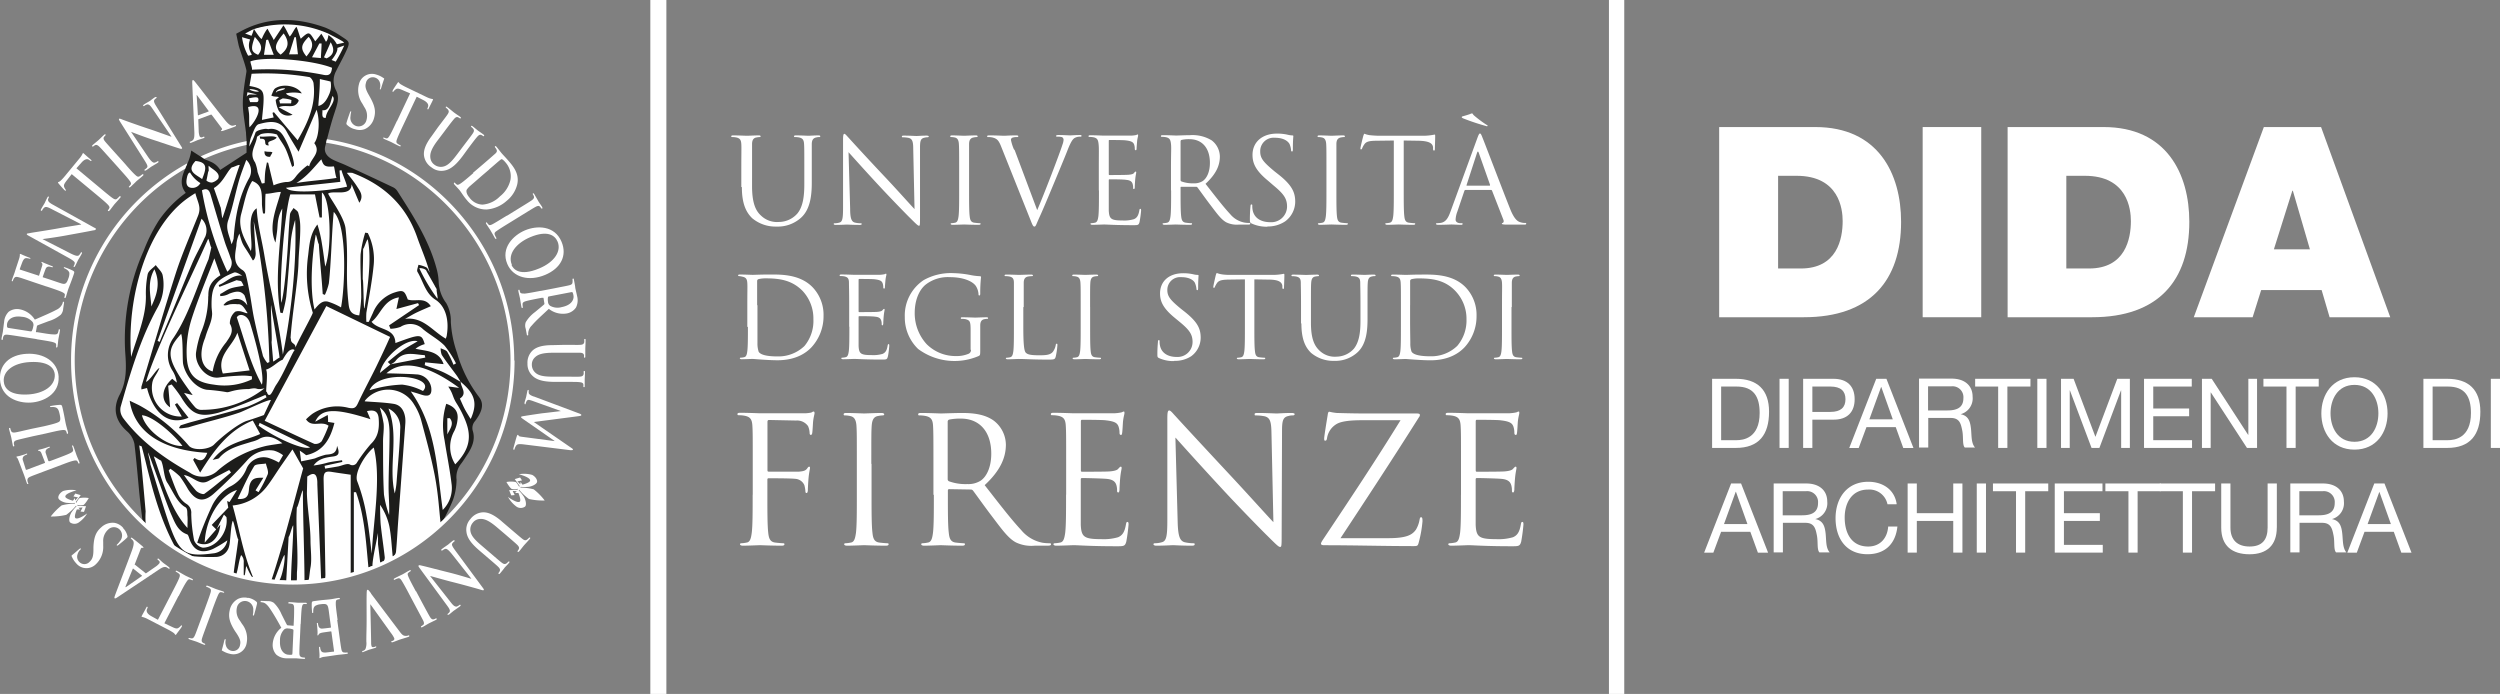 <svg id="Livello_1" data-name="Livello 1" xmlns="http://www.w3.org/2000/svg" xmlns:xlink="http://www.w3.org/1999/xlink" viewBox="0 0 542.11 150.47"><rect x="0" y="0" width="542.11" height="150.47" fill="#808080" stroke="none"/><defs><style>.cls-1{fill:none;}.cls-2{fill:#fff;}.cls-3{fill:#1d1d1b;}.cls-4{clip-path:url(#clip-path);}</style><clipPath id="clip-path"><rect class="cls-1" width="542.11" height="150.47"/></clipPath></defs><title>banner_DIDA_bianco</title><polygon class="cls-2" points="352.21 150.47 348.89 150.47 348.89 0 352.21 0 352.21 150.47 352.21 150.47"/><path class="cls-2" d="M385.5,58.22h5c7.86,0,9.07-6.41,9.07-10.28,0-2.6-.75-9.82-10-9.82h-4v20.1ZM372.79,27.55h20.85c13.69,0,18.6,10.17,18.6,20.56,0,12.71-6.7,20.68-21.08,20.68H372.79V27.55Z"/><polygon class="cls-2" points="416.92 27.55 429.62 27.55 429.62 68.79 416.92 68.79 416.92 27.55 416.92 27.55"/><path class="cls-2" d="M448,58.22h5c7.86,0,9.07-6.41,9.07-10.28,0-2.6-.75-9.82-10-9.82h-4v20.1Zm-12.7-30.67h20.85c13.69,0,18.59,10.17,18.59,20.56,0,12.71-6.69,20.68-21.08,20.68H435.34V27.55Z"/><path class="cls-2" d="M500.89,54.06l-3.7-12.7h-.11l-4,12.7Zm-10-26.51h12.42l15,41.24H505.16l-1.73-5.89H490.32l-1.85,5.89H475.71L490.9,27.55Z"/><path class="cls-2" d="M373.26,95.45h3.31c1.37,0,5-.38,5-5.9,0-3.57-1.32-5.73-5-5.73h-3.35V95.45Zm-2-13.31h5.14c4.62,0,7.21,2.33,7.21,7.14,0,5-2.21,7.85-7.21,7.85h-5.14v-15Z"/><polygon class="cls-2" points="385.88 82.14 387.87 82.14 387.87 97.13 385.88 97.13 385.88 82.14 385.88 82.14"/><path class="cls-2" d="M393,89.32h3.91c2.27,0,3.27-1,3.27-2.75s-1-2.75-3.27-2.75H393v5.5Zm-2-7.18h6.57c3,0,4.6,1.63,4.6,4.43s-1.6,4.45-4.6,4.43H393v6.13h-2v-15Z"/><path class="cls-2" d="M405.36,90.93h5.08l-2.49-7h-.05l-2.54,7Zm1.49-8.79h2.21l5.86,15h-2.21l-1.63-4.52h-6.35l-1.68,4.52H401l5.85-15Z"/><path class="cls-2" d="M422.29,89c1.85,0,3.46-.48,3.46-2.66a2.36,2.36,0,0,0-2.66-2.56h-5V89Zm-6.15-6.9h7.05c2.84,0,4.56,1.51,4.56,3.92a3.56,3.56,0,0,1-2.61,3.8v0c1.75.33,2.08,1.63,2.25,3.08s0,3.13.88,4.14h-2.22c-.57-.61-.25-2.23-.55-3.7s-.57-2.71-2.5-2.71h-4.87v6.41h-2v-15Z"/><polygon class="cls-2" points="433.29 83.82 428.3 83.82 428.3 82.14 440.29 82.14 440.29 83.82 435.29 83.82 435.29 97.13 433.29 97.13 433.29 83.82 433.29 83.82"/><polygon class="cls-2" points="441.78 82.14 443.77 82.14 443.77 97.13 441.78 97.13 441.78 82.14 441.78 82.14"/><polygon class="cls-2" points="446.92 82.14 449.65 82.14 454.38 94.73 459.12 82.14 461.85 82.14 461.85 97.13 459.96 97.13 459.96 84.66 459.92 84.66 455.24 97.13 453.54 97.13 448.85 84.66 448.81 84.66 448.81 97.13 446.92 97.13 446.92 82.14 446.92 82.14"/><polygon class="cls-2" points="464.92 82.14 475.27 82.14 475.27 83.82 466.92 83.82 466.92 88.58 474.7 88.58 474.7 90.26 466.92 90.26 466.92 95.45 475.33 95.45 475.33 97.13 464.92 97.13 464.92 82.14 464.92 82.14"/><polygon class="cls-2" points="477.48 82.14 479.6 82.14 487.49 94.29 487.54 94.29 487.54 82.14 489.43 82.14 489.43 97.13 487.24 97.13 479.41 85.1 479.37 85.1 479.37 97.13 477.48 97.13 477.48 82.14 477.48 82.14"/><polygon class="cls-2" points="495.81 83.82 490.81 83.82 490.81 82.14 502.8 82.14 502.8 83.82 497.8 83.82 497.8 97.13 495.81 97.13 495.81 83.82 495.81 83.82"/><path class="cls-2" d="M510.55,95.8c3.65,0,5.19-3.14,5.19-6.17s-1.54-6.17-5.19-6.17-5.19,3.15-5.19,6.17,1.54,6.17,5.19,6.17Zm0-14c4.77,0,7.18,3.76,7.18,7.85s-2.41,7.85-7.18,7.85-7.18-3.75-7.18-7.85,2.41-7.85,7.18-7.85Z"/><path class="cls-2" d="M527.5,95.45h3.31c1.37,0,5-.38,5-5.9,0-3.57-1.32-5.73-5-5.73H527.5V95.45Zm-2-13.31h5.15c4.62,0,7.2,2.33,7.2,7.14,0,5-2.2,7.85-7.2,7.85H525.5v-15Z"/><polygon class="cls-2" points="540.12 82.14 542.11 82.14 542.11 97.13 540.12 97.13 540.12 82.14 540.12 82.14"/><path class="cls-2" d="M373.84,113.64h5.08l-2.49-7h-.05l-2.54,7Zm1.49-8.8h2.21l5.86,15h-2.21l-1.64-4.52h-6.34l-1.68,4.52h-2l5.85-15Z"/><path class="cls-2" d="M390.77,111.74c1.85,0,3.46-.48,3.46-2.66a2.36,2.36,0,0,0-2.66-2.56h-5v5.22Zm-6.15-6.9h7.05c2.83,0,4.56,1.51,4.56,3.92a3.56,3.56,0,0,1-2.61,3.8v0c1.75.33,2.08,1.63,2.25,3.08s0,3.13.88,4.14h-2.22c-.57-.61-.26-2.23-.55-3.7s-.57-2.71-2.5-2.71h-4.87v6.41h-2v-15Z"/><path class="cls-2" d="M409.29,109.35a4,4,0,0,0-4.2-3.19c-3.57,0-5.08,2.94-5.08,6.07,0,3.42,1.51,6.28,5.1,6.28,2.61,0,4.16-1.85,4.33-4.33h2c-.4,3.76-2.69,6-6.49,6-4.64,0-6.92-3.45-6.92-7.81s2.47-7.9,7.09-7.9c3.13,0,5.73,1.68,6.17,4.87Z"/><polygon class="cls-2" points="413.66 104.84 415.65 104.84 415.65 111.28 423.55 111.28 423.55 104.84 425.54 104.84 425.54 119.83 423.55 119.83 423.55 112.96 415.65 112.96 415.65 119.83 413.66 119.83 413.66 104.84 413.66 104.84"/><polygon class="cls-2" points="428.65 104.84 430.65 104.84 430.65 119.83 428.65 119.83 428.65 104.84 428.65 104.84"/><polygon class="cls-2" points="437.16 106.52 432.16 106.52 432.16 104.84 444.15 104.84 444.15 106.52 439.15 106.52 439.15 119.83 437.16 119.83 437.16 106.52 437.16 106.52"/><polygon class="cls-2" points="445.56 104.84 455.91 104.84 455.91 106.52 447.55 106.52 447.55 111.28 455.34 111.28 455.34 112.96 447.55 112.96 447.55 118.15 455.97 118.15 455.97 119.83 445.56 119.83 445.56 104.84 445.56 104.84"/><polygon class="cls-2" points="461.54 106.52 456.54 106.52 456.54 104.84 468.53 104.84 468.53 106.52 463.53 106.52 463.53 119.83 461.54 119.83 461.54 106.52 461.54 106.52"/><polygon class="cls-2" points="473.34 106.52 468.34 106.52 468.34 104.84 480.33 104.84 480.33 106.52 475.33 106.52 475.33 119.83 473.34 119.83 473.34 106.52 473.34 106.52"/><path class="cls-2" d="M493.71,114.41c0,3.8-2.14,5.78-5.9,5.78s-6.15-1.79-6.15-5.78v-9.57h2v9.57c0,2.67,1.49,4.1,4.16,4.1s3.9-1.43,3.9-4.1v-9.57h2v9.57Z"/><path class="cls-2" d="M502.8,111.74c1.85,0,3.47-.48,3.47-2.66a2.36,2.36,0,0,0-2.67-2.56h-5v5.22Zm-6.15-6.9h7.05c2.84,0,4.56,1.51,4.56,3.92a3.56,3.56,0,0,1-2.6,3.8v0c1.74.33,2.07,1.63,2.24,3.08s.05,3.13.89,4.14h-2.23c-.57-.61-.25-2.23-.55-3.7s-.56-2.71-2.49-2.71h-4.88v6.41h-2v-15Z"/><path class="cls-2" d="M513.36,113.64h5.09l-2.5-7h0l-2.55,7Zm1.49-8.8h2.21l5.86,15h-2.21l-1.63-4.52h-6.35l-1.67,4.52H509l5.85-15Z"/><polygon class="cls-2" points="144.5 150.47 141.02 150.47 141.02 0 144.5 0 144.5 150.47 144.5 150.47"/><path class="cls-2" d="M316.8,107.29c0,3.66,0,6.66-.19,8.26-.16,1.11-.35,2-1.11,2.1a6.36,6.36,0,0,1-1.14.15c-.23,0-.31.11-.31.23s.19.3.61.3c1.15,0,3.54-.11,3.73-.11,1.11,0,3.66.23,9.41.23,1.48,0,1.79,0,2.06-1a37.07,37.07,0,0,0,.49-3.7c0-.26,0-.57-.23-.57s-.26.16-.34.57c-.27,1.56-.72,2.33-1.71,2.75a11.17,11.17,0,0,1-3.66.41c-3.73,0-4.3-.49-4.42-3.12,0-.8,0-5.22,0-6.51v-3.35a.25.25,0,0,1,.27-.27c.65,0,4.42.08,5.44.19,1.49.16,1.83.8,2,1.34a3.89,3.89,0,0,1,.15,1.25c0,.19.07.35.26.35s.27-.42.27-.73.08-1.67.15-2.43c.12-1.26.31-1.91.31-2.14s-.08-.3-.19-.3-.31.19-.57.49-.88.46-1.79.54-5.56.07-6.06.07c-.19,0-.23-.11-.23-.38V91.41c0-.26.08-.38.23-.38.42,0,4.57,0,5.22.12,2.05.23,2.44.68,2.7,1.29a4.14,4.14,0,0,1,.23,1.37c0,.31.08.5.31.5s.22-.23.26-.42c.08-.46.15-2.13.19-2.51.12-1.07.31-1.53.31-1.79s0-.35-.16-.35-.34.16-.53.19a8.85,8.85,0,0,1-1.64.19c-.87,0-8.45,0-8.72,0s-2.58-.11-4.3-.11c-.42,0-.61.07-.61.3s.16.23.31.23a6.73,6.73,0,0,1,1.29.12c1.26.26,1.56.87,1.64,2.17s.08,2.28.08,8.22v6.7Zm-26.12,9.41c5.78-8.76,11.53-17.52,17.05-26.28a.6.6,0,0,0,.16-.45c0-.23-.19-.31-.76-.31H296.5c-1.18,0-3,0-6.62-.11a10.49,10.49,0,0,1-1.6-.27c-.23,0-.31.19-.38.72-.19,1.15-.76,4.61-.76,5.07,0,.3,0,.49.22.49s.35-.11.42-.68a4.3,4.3,0,0,1,2.17-3c1.22-.65,3.54-.76,5.49-.76h8.26c-5.29,8.6-11,17.17-16.72,25.74-.45.68-.53.87-.53,1.06s.23.31.69.31c6.66,0,13.06.19,19.41.19.88,0,.92-.08,1.15-1a25.75,25.75,0,0,0,.76-4.38c0-.72-.08-.88-.31-.88s-.26.23-.34.61a6.2,6.2,0,0,1-.76,2.06c-.8,1.14-2,1.87-6,1.87ZM254.93,94.92c1.21,1.37,5.52,6.16,9.93,10.92,4,4.34,9.52,9.94,9.94,10.32,2,2,2.47,2.44,2.78,2.44s.34-.19.34-2.7L278,93.58c0-2.28.15-3.12,1.41-3.38a3.16,3.16,0,0,1,.91-.12c.27,0,.42-.11.42-.27s-.27-.26-.69-.26c-1.56,0-2.81.11-3.23.11s-2.25-.11-4-.11c-.46,0-.76,0-.76.26s0,.27.3.27a10.39,10.39,0,0,1,1.87.19c1.18.31,1.44,1.14,1.48,3.62l.42,19.34c-1.22-1.26-5.37-5.9-9.14-9.94-5.86-6.28-11.53-12.41-12.1-13.06-.39-.38-1-1.22-1.34-1.22s-.42.42-.42,1.91l0,21.82c0,3.46-.19,4.56-1.15,4.83a5.45,5.45,0,0,1-1.56.23c-.19,0-.3.08-.3.23s.23.3.61.3c1.71,0,3.31-.11,3.65-.11s1.87.11,4,.11c.46,0,.68-.07.68-.3s-.11-.23-.3-.23a8.49,8.49,0,0,1-1.91-.23c-1-.3-1.4-1.29-1.48-4.42l-.49-18.23Zm-23.76,12.37c0,3.66,0,6.66-.19,8.26-.16,1.11-.35,2-1.11,2.1a6.36,6.36,0,0,1-1.14.15c-.23,0-.3.11-.3.23s.19.3.61.3c1.14,0,3.54-.11,3.73-.11,1.1,0,3.65.23,9.4.23,1.49,0,1.79,0,2.06-1a37.07,37.07,0,0,0,.49-3.7c0-.26,0-.57-.23-.57s-.26.16-.34.57c-.27,1.56-.72,2.33-1.71,2.75a11.17,11.17,0,0,1-3.66.41c-3.73,0-4.3-.49-4.42-3.12,0-.8,0-5.22,0-6.51v-3.35a.25.25,0,0,1,.27-.27c.65,0,4.42.08,5.45.19,1.48.16,1.82.8,2,1.34a3.89,3.89,0,0,1,.15,1.25c0,.19.07.35.27.35s.26-.42.26-.73.08-1.67.15-2.43c.12-1.26.31-1.91.31-2.14s-.08-.3-.19-.3-.31.19-.57.49-.88.46-1.79.54-5.56.07-6.06.07c-.19,0-.23-.11-.23-.38V91.41c0-.26.08-.38.23-.38.42,0,4.57,0,5.22.12,2.06.23,2.44.68,2.7,1.29a4.14,4.14,0,0,1,.23,1.37c0,.31.08.5.31.5s.22-.23.26-.42c.08-.46.15-2.13.19-2.51.12-1.07.31-1.53.31-1.79s0-.35-.15-.35-.35.16-.54.19a8.85,8.85,0,0,1-1.64.19c-.87,0-8.45,0-8.71,0s-2.59-.11-4.31-.11c-.42,0-.61.07-.61.3s.16.23.31.23a6.73,6.73,0,0,1,1.29.12c1.26.26,1.56.87,1.64,2.17s.08,2.28.08,8.22v6.7ZM205.5,91.45a.47.47,0,0,1,.31-.46,11.92,11.92,0,0,1,2.55-.22c4.07,0,6.59,2.85,6.59,7.61,0,2.9-1,5-2.33,5.87a5,5,0,0,1-2.85.72,10.53,10.53,0,0,1-4-.61.5.5,0,0,1-.27-.46V91.45Zm-3,15.84c0,3.66,0,6.66-.19,8.26-.15,1.11-.34,2-1.11,2.1a6.36,6.36,0,0,1-1.14.15c-.23,0-.3.11-.3.23s.19.3.61.3c1.14,0,3.54-.11,3.57-.11.2,0,2.59.11,4.69.11.42,0,.61-.11.61-.3s-.08-.23-.31-.23-1.18-.08-1.71-.15c-1.14-.15-1.37-1-1.48-2.1-.2-1.6-.2-4.6-.2-8.26v-.91c0-.19.08-.31.27-.31l4.68.08a.63.63,0,0,1,.5.23c.76,1,2.55,3.54,4.15,5.63,2.17,2.86,3.5,4.72,5.14,5.6a7.77,7.77,0,0,0,4.07.72H227c.68,0,.91-.07.91-.3s-.15-.23-.34-.23a9.56,9.56,0,0,1-1.49-.11,7.93,7.93,0,0,1-4.64-2.75c-2.21-2.36-4.8-5.75-7.92-9.74,3.42-3.16,4.6-6,4.6-8.8a6.67,6.67,0,0,0-2.62-5.18c-2-1.44-4.57-1.67-7-1.67-1.18,0-4.07.11-4.49.11-.19,0-2.59-.11-4.3-.11-.42,0-.61.07-.61.3s.15.23.3.23a6.73,6.73,0,0,1,1.29.12c1.26.26,1.57.87,1.64,2.17s.08,2.28.08,8.22v6.7Zm-13.56-6.7c0-5.94,0-7,.08-8.22s.38-2,1.41-2.17a5.38,5.38,0,0,1,1-.12c.15,0,.31-.08.31-.23s-.2-.3-.61-.3c-1.15,0-3.55.11-3.74.11s-2.58-.11-3.84-.11c-.42,0-.61.07-.61.3s.15.23.3.23a5.13,5.13,0,0,1,1.18.15c.84.19,1.22.84,1.3,2.14s.08,2.28.08,8.22v6.7c0,3.66,0,6.66-.19,8.26-.16,1.11-.35,2-1.11,2.1a6.36,6.36,0,0,1-1.14.15c-.23,0-.31.11-.31.23s.19.3.61.3c1.15,0,3.54-.11,3.73-.11s2.59.11,4.69.11c.42,0,.61-.11.61-.3s-.08-.23-.31-.23-1.18-.08-1.71-.15c-1.14-.15-1.37-1-1.48-2.1-.2-1.6-.2-4.6-.2-8.26v-6.7Zm-25.73,6.7c0,3.66,0,6.66-.2,8.26-.15,1.11-.34,2-1.1,2.1a6.36,6.36,0,0,1-1.14.15c-.23,0-.31.11-.31.23s.2.3.61.3c1.15,0,3.54-.11,3.73-.11s2.59.11,4.69.11c.42,0,.61-.11.61-.3s-.08-.23-.31-.23-1.18-.08-1.71-.15c-1.14-.15-1.37-1-1.49-2.1-.19-1.6-.19-4.6-.19-8.26v-3.24c0-.26.08-.34.27-.34.65,0,4.8,0,5.75.12a2.29,2.29,0,0,1,2,1.37,6.64,6.64,0,0,1,.23,1.37c0,.19.07.34.26.34s.27-.38.27-.72.08-1.79.15-2.55c.12-1.26.31-1.91.31-2.14s0-.3-.19-.3-.27.19-.42.38c-.34.49-.84.61-1.75.69-.54,0-1.07,0-1.72,0l-4.87,0c-.23,0-.27-.11-.27-.34V91.49c0-.3.12-.42.35-.42l5.86.12a2.9,2.9,0,0,1,2.59,1.21,4.12,4.12,0,0,1,.34,1.45c0,.27.08.46.27.46s.27-.23.3-.42c.08-.46.15-2.13.19-2.51.12-1.07.31-1.53.31-1.79s-.08-.35-.23-.35-.3.16-.53.23a7.56,7.56,0,0,1-1.68.15c-.87,0-8.6,0-9.37,0-.19,0-2.58-.11-4.3-.11-.42,0-.61.07-.61.3s.16.23.31.23a6.73,6.73,0,0,1,1.29.12c1.26.26,1.56.87,1.64,2.17s.08,2.28.08,8.22v6.7"/><path class="cls-2" d="M327.83,66.59c0-3.79,0-4.47,0-5.25s.25-1.27.9-1.39a3.51,3.51,0,0,1,.61-.07c.1,0,.19-.05.19-.15s-.12-.19-.38-.19c-.73,0-2.26.07-2.39.07s-1.65-.07-2.45-.07c-.27,0-.39.05-.39.19s.1.15.2.15a2.87,2.87,0,0,1,.75.1c.53.12.78.53.83,1.36s0,1.46,0,5.25v4.27c0,2.34,0,4.26-.12,5.28-.09.7-.22,1.24-.7,1.33a3.66,3.66,0,0,1-.73.1c-.15,0-.2.07-.2.15s.13.19.39.19c.73,0,2.26-.07,2.38-.07s1.66.07,3,.07c.27,0,.39-.07.39-.19s-.05-.15-.19-.15a10.38,10.38,0,0,1-1.1-.1c-.72-.09-.87-.63-.94-1.33-.12-1-.12-2.94-.12-5.28V66.59Zm-22.05-.39c0-1.87,0-4.35,0-5.18a.43.43,0,0,1,.3-.48,6.28,6.28,0,0,1,1.57-.17c2.9,0,5.67.34,7.95,2.74A8.7,8.7,0,0,1,318,69.24,8.51,8.51,0,0,1,316,75a8.11,8.11,0,0,1-5.78,2.26c-2.87,0-3.82-.51-4.13-1a5.09,5.09,0,0,1-.27-1.85c0-.46-.05-2.69-.05-5.27v-3Zm-2,4.66c0,2.34,0,4.26-.12,5.28-.1.7-.22,1.24-.71,1.33a3.66,3.66,0,0,1-.73.1c-.14,0-.19.07-.19.15s.12.19.39.19c.73,0,2.26-.07,2.38-.07s3.3.29,5.39.29c4.13,0,6.32-1.7,7.37-2.8a9.92,9.92,0,0,0,2.62-6.85,8.65,8.65,0,0,0-2.36-6.17c-2.89-3-7.33-2.77-9.74-2.77-1.46,0-3,.07-3.28.07-.12,0-1.65-.07-2.75-.07-.27,0-.39.05-.39.19s.1.15.2.15a4.32,4.32,0,0,1,.82.07c.81.17,1,.56,1.05,1.39s.05,1.46.05,5.25v4.27Zm-21.58-.73c0,3.55.92,5.25,2.11,6.4a7.51,7.51,0,0,0,5,1.72,7.11,7.11,0,0,0,5-1.8c1.94-1.72,2.23-4.64,2.23-7.26v-2.6c0-3.79,0-4.47.05-5.25s.24-1.27.9-1.39a2.21,2.21,0,0,1,.61-.07c.09,0,.19-.05.19-.15s-.12-.19-.39-.19c-.73,0-1.87.07-2,.07s-1.48-.07-2.57-.07c-.27,0-.39.05-.39.19s.09.15.19.15a4.5,4.5,0,0,1,.83.07c.8.17,1,.56,1,1.39s.05,1.46.05,5.25v3c0,2.51-.29,4.57-1.41,6a5.11,5.11,0,0,1-3.81,1.75A4.74,4.74,0,0,1,286.1,76c-1.05-1-1.83-2.5-1.83-6v-3.4c0-3.79,0-4.47.05-5.25s.25-1.29.9-1.39a3.42,3.42,0,0,1,.61-.07c.1,0,.19-.05.19-.15s-.12-.19-.38-.19c-.73,0-2.19.07-2.41.07s-1.7-.07-2.8-.07c-.26,0-.38.05-.38.19s.09.15.19.15a4.5,4.5,0,0,1,.83.07c.8.17,1,.56,1,1.39s.05,1.46.05,5.25v3.54ZM272,60.58l3.07.05c2.33,0,2.89.61,3,1.34l0,.27c0,.34.07.41.19.41s.17-.1.17-.32.08-1.94.08-2.67c0-.14,0-.29-.13-.29a11.83,11.83,0,0,1-2.4.24h-9.11c-.29,0-1.22,0-1.92-.12a4.59,4.59,0,0,1-1.07-.29c-.1,0-.2.32-.24.46s-.54,2.29-.54,2.53.05.22.12.22.17,0,.24-.25a4.73,4.73,0,0,1,.42-.75c.39-.58,1-.75,2.48-.78l3.59-.05V70.86c0,2.34,0,4.26-.12,5.28-.1.7-.22,1.24-.7,1.33a3.66,3.66,0,0,1-.73.1c-.15,0-.2.07-.2.15s.12.19.39.19c.73,0,2.26-.07,2.38-.07s1.66.07,3,.07c.27,0,.39-.07.39-.19s-.05-.15-.19-.15a10.38,10.38,0,0,1-1.1-.1c-.73-.09-.87-.63-.94-1.33-.13-1-.13-2.94-.13-5.28V60.58ZM254.63,78.25a6.4,6.4,0,0,0,3.67-1,5,5,0,0,0,2.06-4c0-2-.68-3.45-3.54-5.71l-.69-.54c-2.28-1.87-3-2.7-3-4.08a2.76,2.76,0,0,1,3-2.82c2.23,0,2.89,1,3,1.29a4.31,4.31,0,0,1,.31,1.21c0,.2.05.32.2.32s.17-.17.17-.56c0-1.65.09-2.45.09-2.58s-.05-.17-.24-.17a3.78,3.78,0,0,1-.85-.12,9.75,9.75,0,0,0-2.26-.24c-3.09,0-5,1.77-5,4.37,0,1.66.58,3.16,3.16,5.28l1.09.9c2.09,1.72,2.8,2.69,2.8,4.37a3.25,3.25,0,0,1-3.48,3.23c-1.63,0-3.23-.68-3.59-2.48a3.91,3.91,0,0,1-.08-.9c0-.19,0-.26-.17-.26s-.17.12-.19.39-.12,1.36-.12,2.57c0,.66,0,.75.36.93a7.49,7.49,0,0,0,3.26.65ZM236.38,66.59c0-3.79,0-4.47.05-5.25s.24-1.27.9-1.39a3.33,3.33,0,0,1,.6-.07c.1,0,.2-.05.2-.15s-.12-.19-.39-.19c-.73,0-2.26.07-2.38.07s-1.66-.07-2.46-.07c-.26,0-.39.05-.39.19s.1.15.2.15a2.87,2.87,0,0,1,.75.1c.54.12.78.53.83,1.36s.05,1.46.05,5.25v4.27c0,2.34,0,4.26-.12,5.28-.1.7-.22,1.24-.71,1.33a3.66,3.66,0,0,1-.73.1c-.14,0-.19.07-.19.15s.12.19.39.19c.72,0,2.26-.07,2.38-.07s1.65.07,3,.07c.26,0,.39-.07.39-.19s-.05-.15-.2-.15a10.22,10.22,0,0,1-1.09-.1c-.73-.09-.88-.63-.95-1.33-.12-1-.12-2.94-.12-5.28V66.59Zm-14.39,0c0-3.79,0-4.47,0-5.25s.25-1.27,1-1.39a5.4,5.4,0,0,1,.8-.07c.1,0,.2-.05.2-.15s-.13-.19-.39-.19c-.73,0-2.51.07-2.63.07s-1.65-.07-2.74-.07c-.27,0-.39.05-.39.19s.09.15.19.15a4.5,4.5,0,0,1,.83.07c.8.17,1,.56,1,1.39s0,1.46,0,5.25v4.27c0,2.34,0,4.26-.12,5.28-.1.7-.22,1.24-.71,1.33a3.57,3.57,0,0,1-.72.1c-.15,0-.2.07-.2.15s.12.19.39.19c.73,0,2.16-.07,2.38-.07,1.41,0,3,.14,6.51.14,1.29,0,1.37-.09,1.54-.65a16,16,0,0,0,.36-2.43c0-.27,0-.37-.15-.37s-.19.13-.21.32a3.46,3.46,0,0,1-.64,1.46c-.58.7-1.65.73-2.94.73-1.89,0-2.52-.17-2.91-.56s-.54-2-.54-5.57V66.59Zm-11.44,9.26a.88.88,0,0,1-.49.85,6.68,6.68,0,0,1-2.77.51,8.87,8.87,0,0,1-6.37-2.6,9.93,9.93,0,0,1-2.57-6.73c0-2.85,1-5.06,2.4-6.18a7.81,7.81,0,0,1,5.2-1.6c3.14,0,5.11,1,5.71,2a3.75,3.75,0,0,1,.52,1.6c0,.22,0,.37.17.37s.21-.13.21-.51a31.29,31.29,0,0,1,.17-3.46c0-.09,0-.19-.29-.21a12.91,12.91,0,0,1-2-.25,21.47,21.47,0,0,0-3.71-.41,12,12,0,0,0-6.47,1.53,9.22,9.22,0,0,0-4.06,8,9.46,9.46,0,0,0,2.9,6.92,13.24,13.24,0,0,0,13.14,1.51c.29-.17.32-.22.32-1.31V73.12c0-1,0-1.75,0-2.52s.24-1.27.9-1.39a3.33,3.33,0,0,1,.6-.07c.1,0,.2,0,.2-.15s-.12-.19-.39-.19c-.73,0-2.26.07-2.38.07s-1.65-.07-2.75-.07c-.27,0-.39,0-.39.19s.1.15.2.15a4.32,4.32,0,0,1,.82.07c1,.27,1.1.54,1.1,2.5v4.14Zm-26.37-5c0,2.34,0,4.26-.12,5.28-.1.7-.22,1.24-.71,1.33a3.57,3.57,0,0,1-.72.1c-.15,0-.2.07-.2.15s.12.19.39.19c.73,0,2.26-.07,2.38-.07.71,0,2.33.14,6,.14,1,0,1.15,0,1.32-.63s.31-2.16.31-2.35,0-.37-.14-.37-.17.1-.22.37c-.17,1-.46,1.48-1.09,1.75A7.23,7.23,0,0,1,189,77c-2.38,0-2.74-.31-2.82-2,0-.51,0-3.33,0-4.16V68.73a.15.15,0,0,1,.17-.17c.42,0,2.82,0,3.48.12.95.09,1.16.51,1.26.85a2.4,2.4,0,0,1,.1.8c0,.12.05.22.17.22s.17-.27.17-.46.05-1.07.1-1.56c.07-.8.19-1.21.19-1.36s-.05-.19-.12-.19-.2.12-.36.31-.56.29-1.15.34-3.55.05-3.86.05c-.12,0-.15-.07-.15-.24V60.73c0-.17.05-.24.15-.24.27,0,2.92,0,3.33.07,1.31.15,1.55.44,1.72.83a2.64,2.64,0,0,1,.15.87c0,.2.05.32.19.32s.15-.15.17-.27c0-.29.1-1.36.12-1.6.08-.68.2-1,.2-1.15s0-.21-.1-.21-.22.09-.34.12a6.94,6.94,0,0,1-1,.12c-.56,0-5.4,0-5.57,0s-1.65-.07-2.74-.07c-.27,0-.39.05-.39.19s.09.15.19.15a4.5,4.5,0,0,1,.83.07c.8.17,1,.56,1,1.39s.05,1.46.05,5.25v4.27Zm-20-4.66c0-1.87,0-4.35,0-5.18,0-.27.07-.39.29-.48a6.43,6.43,0,0,1,1.58-.17c2.89,0,5.66.34,8,2.74a8.74,8.74,0,0,1,2.33,6.13,8.51,8.51,0,0,1-1.94,5.8,8.16,8.16,0,0,1-5.79,2.26c-2.86,0-3.81-.51-4.13-1a5.57,5.57,0,0,1-.27-1.85c0-.46,0-2.69,0-5.27v-3Zm-2,4.66c0,2.34,0,4.26-.13,5.28-.09.7-.21,1.24-.7,1.33a3.66,3.66,0,0,1-.73.1c-.15,0-.19.07-.19.15s.12.19.38.19c.73,0,2.26-.07,2.39-.07s3.3.29,5.39.29c4.13,0,6.32-1.7,7.36-2.8a9.93,9.93,0,0,0,2.63-6.85,8.65,8.65,0,0,0-2.36-6.17c-2.89-3-7.34-2.77-9.74-2.77-1.46,0-3,.07-3.28.07-.13,0-1.66-.07-2.75-.07-.27,0-.39.05-.39.19s.1.15.2.15A4.39,4.39,0,0,1,161,60c.8.17,1,.56,1.05,1.39s0,1.46,0,5.25v4.27Z"/><path class="cls-2" d="M318.1,40.26c-.07,0-.13,0-.07-.18l2.25-6.92q.2-.58.39,0l2.44,6.92c0,.11,0,.18-.11.18Zm-3.59,5.67c-.46,1.29-1,2.26-2.15,2.41a6.86,6.86,0,0,1-.75.06c-.12,0-.23.05-.23.15s.16.2.49.2c1.21,0,2.62-.07,2.9-.07s1.38.07,2,.07c.23,0,.38,0,.38-.2s-.07-.15-.25-.15h-.26c-.44,0-1-.24-1-.75a5.45,5.45,0,0,1,.36-1.72l1.54-4.54c.05-.12.12-.2.25-.2h5.52a.23.23,0,0,1,.23.15L326,47.65c.16.41,0,.64-.15.69s-.18.08-.18.18.28.16.77.18c1.77,0,3.64,0,4,0s.51,0,.51-.2-.1-.15-.26-.15a3.26,3.26,0,0,1-1-.16c-.54-.15-1.29-.56-2.21-2.85-1.56-3.89-5.59-14.49-6-15.46-.3-.8-.41-.93-.56-.93s-.26.16-.57,1l-5.82,15.93Zm7.85-18.54c.13,0,.23-.05.23-.13s-.23-.18-.49-.36A24.79,24.79,0,0,1,319.59,25c-.23-.23-.26-.41-.38-.41a1.22,1.22,0,0,0-.41.13c-.31.12-1,.33-1.54.48-.18.05-.29.08-.29.21s.21.23.75.43a47.44,47.44,0,0,0,4.64,1.52Zm-18,3.08,3.23.05c2.46.05,3.06.64,3.16,1.41l0,.28c0,.36.08.44.21.44s.18-.11.18-.34.07-2.05.07-2.82c0-.15,0-.31-.12-.31a12.36,12.36,0,0,1-2.54.26H299c-.31,0-1.28-.05-2-.13a4.75,4.75,0,0,1-1.13-.31c-.1,0-.2.34-.25.49S295,31.9,295,32.16s.05.23.13.23.18,0,.26-.26a3.87,3.87,0,0,1,.43-.79c.41-.62,1-.8,2.62-.82l3.8-.05V41.32c0,2.46,0,4.49-.13,5.56-.11.75-.23,1.31-.75,1.41a4.08,4.08,0,0,1-.77.11c-.15,0-.2.07-.2.15s.13.2.41.2c.77,0,2.38-.07,2.51-.07s1.75.07,3.16.07c.28,0,.41-.07.41-.2s-.05-.15-.21-.15-.79-.06-1.15-.11c-.77-.1-.92-.66-1-1.41-.13-1.07-.13-3.1-.13-5.56V30.47ZM289.79,36.8c0-4,0-4.72,0-5.54s.25-1.33,1-1.46a3.91,3.91,0,0,1,.64-.08c.1,0,.2,0,.2-.15s-.13-.21-.41-.21c-.77,0-2.38.08-2.51.08s-1.75-.08-2.59-.08c-.28,0-.41.05-.41.21s.1.15.2.15a3.77,3.77,0,0,1,.8.1c.56.13.82.57.87,1.44s.05,1.54.05,5.54v4.52c0,2.46,0,4.49-.13,5.56-.1.75-.23,1.31-.74,1.41a4.08,4.08,0,0,1-.77.11c-.15,0-.21.07-.21.15s.13.2.41.2c.77,0,2.39-.07,2.52-.07s1.74.07,3.15.07c.29,0,.41-.07.41-.2s0-.15-.2-.15-.8-.06-1.16-.11c-.77-.1-.92-.66-1-1.41-.12-1.07-.12-3.1-.12-5.56V36.8Zm-15,12.31A6.73,6.73,0,0,0,278.68,48a5.32,5.32,0,0,0,2.18-4.26c0-2.05-.72-3.64-3.75-6l-.71-.56c-2.42-2-3.13-2.85-3.13-4.31a2.91,2.91,0,0,1,3.15-3c2.36,0,3.05,1.08,3.21,1.36a4.47,4.47,0,0,1,.33,1.28c0,.21.05.34.21.34s.18-.18.18-.59c0-1.75.1-2.59.1-2.72s-.05-.18-.26-.18a4.51,4.51,0,0,1-.9-.13,10.07,10.07,0,0,0-2.38-.26c-3.26,0-5.31,1.88-5.31,4.62,0,1.75.62,3.34,3.33,5.57l1.16,1c2.2,1.82,3,2.84,3,4.61a3.42,3.42,0,0,1-3.67,3.41c-1.72,0-3.41-.71-3.79-2.61a4.37,4.37,0,0,1-.08-.95c0-.21,0-.28-.18-.28s-.18.13-.21.41-.13,1.43-.13,2.72c0,.69,0,.79.39,1a7.82,7.82,0,0,0,3.44.69ZM256,30.65a.31.31,0,0,1,.21-.31,7.43,7.43,0,0,1,1.72-.16c2.74,0,4.43,1.93,4.43,5.13,0,1.95-.66,3.34-1.56,3.95a3.33,3.33,0,0,1-1.92.49,7.14,7.14,0,0,1-2.7-.41A.34.34,0,0,1,256,39V30.65Zm-2.05,10.67c0,2.46,0,4.49-.13,5.56-.1.75-.23,1.31-.74,1.41a4.08,4.08,0,0,1-.77.11c-.16,0-.21.07-.21.15s.13.2.41.2c.77,0,2.39-.07,2.41-.07s1.75.07,3.16.07c.28,0,.41-.07.41-.2s0-.15-.2-.15-.8-.06-1.16-.11c-.77-.1-.92-.66-1-1.41-.13-1.07-.13-3.1-.13-5.56V40.7c0-.13,0-.2.18-.2l3.16,0a.41.41,0,0,1,.33.15c.51.67,1.72,2.39,2.8,3.8,1.46,1.92,2.36,3.18,3.46,3.77a5.23,5.23,0,0,0,2.74.48h1.83c.46,0,.61,0,.61-.2s-.1-.15-.23-.15a6,6,0,0,1-1-.08,5.3,5.3,0,0,1-3.13-1.85c-1.49-1.59-3.23-3.87-5.34-6.56,2.31-2.13,3.11-4,3.11-5.93a4.49,4.49,0,0,0-1.77-3.49,8,8,0,0,0-4.7-1.13c-.79,0-2.74.08-3,.08-.13,0-1.75-.08-2.9-.08-.28,0-.41.05-.41.21s.1.15.2.15a5.05,5.05,0,0,1,.88.08c.84.18,1,.59,1.1,1.46s0,1.54,0,5.54v4.52Zm-15.65,0c0,2.46,0,4.49-.12,5.56-.11.75-.24,1.31-.75,1.41a4.08,4.08,0,0,1-.77.11c-.15,0-.2.07-.2.15s.13.2.41.2c.77,0,2.38-.07,2.51-.07.75,0,2.46.15,6.34.15,1,0,1.2,0,1.38-.67a24.62,24.62,0,0,0,.34-2.48c0-.18,0-.39-.16-.39s-.18.1-.23.39c-.18,1-.49,1.56-1.15,1.84a7.21,7.21,0,0,1-2.47.29c-2.51,0-2.89-.34-3-2.11,0-.54,0-3.51,0-4.38V39.06a.16.16,0,0,1,.18-.18c.43,0,3,0,3.67.13,1,.1,1.23.54,1.33.9a2.65,2.65,0,0,1,.1.84c0,.13,0,.23.18.23s.18-.28.18-.48.05-1.13.1-1.65c.08-.84.21-1.28.21-1.43s0-.21-.13-.21-.2.13-.38.34-.59.3-1.21.35-3.74.06-4.08.06c-.13,0-.15-.08-.15-.26V30.62c0-.18,0-.26.15-.26.28,0,3.08,0,3.52.08,1.38.15,1.64.46,1.82.87a2.73,2.73,0,0,1,.15.93c0,.2.05.33.21.33s.15-.15.18-.28c0-.31.1-1.44.12-1.7.08-.71.21-1,.21-1.2s0-.23-.1-.23-.23.1-.36.13a6.69,6.69,0,0,1-1.1.12c-.59,0-5.7,0-5.88,0s-1.74-.08-2.9-.08c-.28,0-.41.05-.41.21s.1.15.21.15a4.94,4.94,0,0,1,.87.08c.85.18,1,.59,1.1,1.46s.05,1.54.05,5.54v4.52Zm-18.39-8.83a9.94,9.94,0,0,1-.69-2.13.51.51,0,0,1,.33-.51,3.1,3.1,0,0,1,1-.13c.18,0,.26,0,.26-.18s-.24-.18-.7-.18c-1,0-2.13.08-2.38.08s-1.77-.08-3-.08c-.41,0-.67,0-.67.18s.05.18.2.18a4.12,4.12,0,0,1,1,.1c.9.26,1.28.54,1.85,2l6.28,15.72c.49,1.23.62,1.59.92,1.59s.36-.41,1.08-2c.59-1.25,1.74-4,3.31-7.77,1.31-3.15,2.59-6.23,2.87-7,.7-1.74,1.08-2.18,1.41-2.41a2.31,2.31,0,0,1,1.23-.31c.21,0,.31,0,.31-.18s-.15-.18-.43-.18c-.75,0-1.85.08-2,.08-.31,0-1.49-.08-2.52-.08-.41,0-.56.05-.56.21s.13.15.28.15a3.27,3.27,0,0,1,1,.1.64.64,0,0,1,.34.59,3.62,3.62,0,0,1-.23,1c-.57,1.85-4,10.8-5.49,14.24l-4.93-13.14Zm-9.77,4.31c0-4,0-4.72,0-5.54s.26-1.33,1-1.46a4,4,0,0,1,.64-.08c.1,0,.21,0,.21-.15s-.13-.21-.41-.21c-.77,0-2.39.08-2.52.08s-1.74-.08-2.59-.08c-.28,0-.41.05-.41.21s.1.15.21.15a3.69,3.69,0,0,1,.79.1c.57.13.82.57.87,1.44s.06,1.54.06,5.54v4.52c0,2.46,0,4.49-.13,5.56-.11.75-.23,1.31-.75,1.41a4.1,4.1,0,0,1-.76.11c-.16,0-.21.07-.21.15s.13.2.41.2c.77,0,2.39-.07,2.51-.07s1.75.07,3.16.07c.28,0,.41-.07.41-.2s0-.15-.21-.15-.79-.06-1.15-.11c-.77-.1-.92-.66-1-1.41-.13-1.07-.13-3.1-.13-5.56V36.8ZM184,33c.83.92,3.72,4.16,6.7,7.36,2.72,2.93,6.41,6.7,6.69,6.95,1.36,1.36,1.67,1.64,1.88,1.64s.23-.12.23-1.82l0-15c0-1.54.1-2.1,1-2.28a2.15,2.15,0,0,1,.61-.08c.18,0,.29-.08.29-.18s-.18-.18-.47-.18c-1,0-1.89.08-2.18.08s-1.51-.08-2.66-.08c-.31,0-.52,0-.52.18s0,.18.21.18a7.08,7.08,0,0,1,1.25.13c.8.21,1,.77,1,2.44l.28,13c-.82-.85-3.62-4-6.16-6.7-4-4.23-7.77-8.36-8.16-8.8-.25-.25-.69-.82-.89-.82s-.29.29-.29,1.29l0,14.69c0,2.34-.13,3.08-.77,3.26a3.7,3.7,0,0,1-1.05.16c-.13,0-.21.05-.21.15s.16.2.41.2c1.16,0,2.23-.07,2.47-.07s1.25.07,2.71.07c.31,0,.47,0,.47-.2s-.08-.15-.21-.15a5.61,5.61,0,0,1-1.28-.16c-.69-.2-1-.87-1-3L184,33Zm-23.13,7.57c0,3.74,1,5.54,2.23,6.74a7.86,7.86,0,0,0,5.28,1.82,7.52,7.52,0,0,0,5.29-1.89c2.05-1.83,2.36-4.9,2.36-7.67V36.8c0-4,0-4.72,0-5.54s.26-1.33,1-1.46a2.15,2.15,0,0,1,.64-.08c.1,0,.2,0,.2-.15s-.12-.21-.41-.21c-.77,0-2,.08-2.15.08s-1.57-.08-2.72-.08c-.28,0-.41.05-.41.21s.1.15.21.15a4.94,4.94,0,0,1,.87.08c.84.18,1.05.59,1.1,1.46s.05,1.54.05,5.54V40c0,2.64-.31,4.82-1.49,6.28a5.35,5.35,0,0,1-4,1.85A5,5,0,0,1,165,46.73c-1.1-1-1.92-2.64-1.92-6.34V36.8c0-4,0-4.72,0-5.54s.26-1.36,1-1.46a4,4,0,0,1,.64-.08c.1,0,.21,0,.21-.15s-.13-.21-.41-.21c-.77,0-2.31.08-2.54.08s-1.8-.08-3-.08c-.28,0-.41.05-.41.21s.1.15.2.15a4.85,4.85,0,0,1,.87.08c.85.18,1.06.59,1.11,1.46s0,1.54,0,5.54v3.75Z"/><path class="cls-2" d="M51.94,7.82a15.44,15.44,0,0,1,5.82-2.27,21.85,21.85,0,0,1,9.86.3,30.88,30.88,0,0,1,6.61,2.76,2.06,2.06,0,0,1,.88,1.48L72.75,15s-1.19,1.87-1.09,2.17.4,1.87.4,1.87a16.34,16.34,0,0,1,.69,2.47,57.6,57.6,0,0,1-2.27,8.38c-.69,1.38-.69,3.55-.1,4.34s3.16,1.88,4.83,2.47S84.48,41,85.47,42.14s8,12,8.48,16.87.79,2.86.79,2.86l.49,2.76s1.19,2,1.68,2.76.49,6.81.49,6.81l2.67,6.8,2.26,4.14s1.39,2.76,1.29,3.45a19,19,0,0,1-1.68,3.26,22.33,22.33,0,0,1,.39,3.55,9.19,9.19,0,0,1-2.07,4,12.37,12.37,0,0,0-1.87,2.08s.2,2.76.2,3.35-.5,4.44-2.27,6.11c-.39.37-.4,2.47-.4,2.47s-5.12,5.13-10.15,7.49-10.85,4.84-16.87,5.23-15.19.1-21-2.37S36.85,119,33,115.42s-1.77-1.77-1.77-1.77l-.69-9.77-.69-9a9.87,9.87,0,0,1-3.56-3.55c-1.08-2.17-.19-4.34.6-6.22s.88-5.22,1-6.21-.49-5.33.1-9.37,1.28-10,3.16-14S35.27,47,37,45.4a37.32,37.32,0,0,1,4.34-3.16S40,40.76,40,39.77a9.13,9.13,0,0,1,.79-3.55A13.78,13.78,0,0,0,41.88,34s2.36,1.08,3,1.38a7.12,7.12,0,0,1,2,1.38c.69.69,1.08,1.18,1.28,1.18s3.06-2.37,3.06-2.37L54,33.86V28.73l-.89-6L53.81,18l-.49-4.74L51.94,7.82Z"/><path class="cls-3" d="M57.37,32.79c-.06.84.35,1.24,1.22,1.18.12-.35.36-.59.48-.94-.56-.23-.78,0-1.7-.24ZM60,29.84c-.74-.55-2.52-.08-3.66-.24l.1.47c1.91-.15.33,1.49,1.85,1.43-.55-1.15.89-.76,1.71-1.66Zm3.17-8c0,.24,0,.6-.1.61h-.55c-.66,0-1.58,0-1.83,0a.2.2,0,0,0,0-.11c0-.12-.07-.29-.11-.43a.67.67,0,0,1,0-.17l.11-.07c.2-.11.6-.33.63-.33a7.3,7.3,0,0,1,1.88.35v.18Zm-3.11-1.92-.24.19c0-.92,2.11-1.07,2-.89-.14.35-1.39.48-1.81.7Zm1.93.34a7.66,7.66,0,0,1,3.44,0c-1-1.6-4-2.18-5.7-1.1-.45.28-.6,1-.89,1.56.62.35,1.32.15,1.7.37-.15.05-.62.53-.76.59A7,7,0,0,0,60.44,24a2.45,2.45,0,0,0,3,.87l-3-1.6c1.62-.81,3.36.63,4.34-1.42C64.49,21,62.37,21,62,20.23Zm1.18,1.58c0,.24,0,.6-.1.61h-.55c-.66,0-1.58,0-1.83,0a.2.2,0,0,0,0-.11c0-.12-.07-.29-.11-.43a.67.67,0,0,1,0-.17l.11-.07c.2-.11.6-.33.63-.33a7.3,7.3,0,0,1,1.88.35v.18Zm-3.11-1.92-.24.19c0-.92,2.11-1.07,2-.89-.14.35-1.39.48-1.81.7Zm1.93.34a7.66,7.66,0,0,1,3.44,0c-1-1.6-4-2.18-5.7-1.1-.45.28-.6,1-.89,1.56.62.35,1.32.15,1.7.37-.15.05-.62.53-.76.59A7,7,0,0,0,60.44,24a2.45,2.45,0,0,0,3,.87l-3-1.6c1.62-.81,3.36.63,4.34-1.42C64.49,21,62.37,21,62,20.23Zm-2,9.61c-.74-.55-2.52-.08-3.66-.24l.1.47c1.91-.15.33,1.49,1.85,1.43-.55-1.15.89-.76,1.71-1.66Zm-2.63,2.95c-.06.84.35,1.24,1.22,1.18.12-.35.36-.59.48-.94-.56-.23-.78,0-1.7-.24ZM95.64,113.2a2.85,2.85,0,0,0,.35-.34l-.35.34Zm-10.42,7.42c0,.13,0,.26,0,.39a2.3,2.3,0,0,1,.29-.57c-.11.07-.22.12-.33.18ZM82.46,122s0,.06,0,.09l.6.09c.06-.18.14-.37.21-.55-.27.13-.54.26-.82.37ZM79.88,123v0l.87-.31v-.06l-.87.33ZM76,124.26v.4h.68v-.61c-.22.08-.45.14-.68.2Zm-6.41,1.31c0,.13,0,.26,0,.39.22,0,.56-.1.79-.08,0-.17,0-.3.06-.43l-.87.12Zm-3.6.33v.5c.22,0,.51-.13.73-.1a4.66,4.66,0,0,1,.13-.45l-.86.05ZM63.17,21.81c0,.24,0,.6-.1.61h-.55c-.66,0-1.58,0-1.83,0a.2.2,0,0,0,0-.11c0-.12-.07-.29-.11-.43a.67.67,0,0,1,0-.17l.11-.07c.2-.11.6-.33.63-.33a7.3,7.3,0,0,1,1.88.35v.18Zm-3.11-1.92-.24.19c0-.92,2.11-1.07,2-.89-.14.35-1.39.48-1.81.7Zm1.93.34a7.66,7.66,0,0,1,3.44,0c-1-1.6-4-2.18-5.7-1.1-.45.28-.6,1-.89,1.56.62.35,1.32.15,1.7.37-.15.05-.62.53-.76.59A7,7,0,0,0,60.44,24a2.45,2.45,0,0,0,3,.87l-3-1.6c1.62-.81,3.36.63,4.34-1.42C64.49,21,62.37,21,62,20.23ZM63.5,126h-.4c0,.15,0,.3,0,.44.16.06,1.19.07,1.23-.26a1.1,1.1,0,0,0,0-.18Zm-2.89-.09a1.53,1.53,0,0,1-.33.42l1.78,0c0-.13,0-.25,0-.38q-.73,0-1.47-.06Zm-1.71-.14c0,.17-.1.33-.16.5s.5,0,.56,0a2.63,2.63,0,0,0,.21-.44c-.21,0-.41,0-.61-.06ZM60,29.84c-.74-.55-2.52-.08-3.66-.24l.1.47c1.91-.15.33,1.49,1.85,1.43-.55-1.15.89-.76,1.71-1.66Zm-2.63,2.95c-.06.84.35,1.24,1.22,1.18.12-.35.36-.59.48-.94-.56-.23-.78,0-1.7-.24Zm-2.5,92.38-.22,0a2,2,0,0,0,.42.52c-.07-.16-.14-.32-.2-.48Zm-2-.42v.38a.64.64,0,0,0,.2-.34l-.2,0Zm-2.15-.56-.06.43.51.16a4.09,4.09,0,0,0,.16-.42l-.61-.17Zm-12.78-5.83,0,.06a5.67,5.67,0,0,0,2.77,2c.33,0,.64.1.94.13-1.29-.67-2.53-1.41-3.74-2.2Zm-5.87-4a1.62,1.62,0,0,1-.45-.87q-.34-.31-.69-.66c.07.48.28.79,1.36,2,0,0,.86.52-.22-.51Z"/><path class="cls-3" d="M102,90.78c-.49-.83-.92-1.49-1.28-2.19s-.65-1.41-1-2.16c1.64-1.08.3-2.33.18-3.54l0,0a.35.35,0,0,0,0-.08c-1.26-.71-2.49-1.5-3.8-2.11s-2.67-1-4-1.52l.09-.61,4,.39c-1-2.91-3.61-2.78-6.09-3.34a5.81,5.81,0,0,1,2-1c-.7-2.26-.85-2.26-6.36-.23-.09-3.35-3.6-2.68-5.17-4.61,2-1.53,2.54-4.72,5.93-5.3-.19.86-.33,1.53-.54,2.53l4.69-1.28c.07.15.15.29.22.43l-6.5,4.39.3.75a7.28,7.28,0,0,0,2.18-.42,3.94,3.94,0,0,1,4.89.51c1.49,1.24,3.27,2.17,4.63,3.53a21.16,21.16,0,0,1,2.51,3.88l-.54.3a21.29,21.29,0,0,0-1.36-2.8c-.26-.41-.93-.54-1.42-.79a3.82,3.82,0,0,0,.23,1.44c1,1.52,2.16,3,3.23,4.46.33.46.61,1,.9,1.43l.09,0v.06c3,2.53,3.56,4.57,2.09,7.89Zm-5,3.43V90.69h.55c1,1.22,0,2.36-.55,3.51Zm1.75,6.53a7.05,7.05,0,0,1-.24-7.27,7.07,7.07,0,0,0,.69-2.39c.25-1.73-.52-2.88-2.43-3.52a15.58,15.58,0,0,0-.38,7.84c.49,3.19,1.15,6.35,1.53,9.54A6.65,6.65,0,0,1,96,110.58c-1.26-9-1.42-18-6.93-25.7l1.33.39c.48.15.95.32,1.43.44,1.37.32,1.83-.29,1.69-1.6a3.37,3.37,0,0,0-3.33-2.93c-1-.09-5.32-.22-6.4-.22,2.11-1.94,6.62-3.57,15.76,3.13-.55,0-1.72-.26-2.35-.26,1.15,1.7.84,2.11,1.84,3.69a22.2,22.2,0,0,1,1.63,3.09c1.78,4,1.22,6.82-2,10.13ZM87.19,83.4a27.42,27.42,0,0,0-7.06,1.22c2-4.62,14.63-3.05,11.59.17a13.17,13.17,0,0,0-4.53-1.39ZM84.64,79h.06a3.07,3.07,0,0,0,1-.65c1.81-2.41,4.19-1.42,6.42-1.34,0,.18.08.35.11.53L84.7,79l0,0s0,0,0,0c-.71.56-1.41,1.13-2.32,1.87C83,77.52,88.1,73.26,90.56,74c-1.27.76-2.42,1.37-3.47,2.11s-2,1.58-3,2.38l.5.49Zm-7.09,8.57c-.46,1-1,1.06-2,.86a9.75,9.75,0,0,0-7.82,1.31,14.74,14.74,0,0,0-1.37,1.19c1.27,1.92,3.3.21,4.88,1.39a24.76,24.76,0,0,1-1.48,3.35,1.78,1.78,0,0,1-1.6.58c-3.58-1.6-7.11-3.31-10.77-5L70.76,66.37l13.83,6.69c-1,2.26-2,4.37-3,6.44-1.32,2.69-2.76,5.33-4,8Zm2.74,3.25-.71-1.67c1.71-.38,2.44.13,2.54,1.68.14,2-.05,3.86-1.69,5.43a35.21,35.21,0,0,0-3,4,1.11,1.11,0,0,1-1.59.45c-.66-.28-1.69.28-2.55.44s-1.86.31-2.79.47l-.12-.61,3.85-.84-.06-.37c-1,.16-2.07.28-3.09.51a19.78,19.78,0,0,1-3.08.63c1.07-1.5,2.64-1.74,4.22-1.95,1.25-.16,1.49-.69.87-2.32-.15,1.81-1.26,1.81-2.44,1.93a15.52,15.52,0,0,0-2.35.8c-1,.26-2,.43-3,.65-.11-.89-.18-1.43-.3-2.34.73.5,1.17.82,1.38,1,3.82-.85,5.27-3.64,6.14-7l-1.38-.22c0-.55,0-1-.08-1.5l-2.71,1.45c1.32-2.92,4.28-3,12-.53Zm4.18,3.26c0,3.84-.2,7.68-.21,11.52,0,2,.22,4,.11,6.06a22.9,22.9,0,0,1-1.11-4.44c-.21-3.83-.18-7.66-.2-11.5,0-1.28.24-2.57.13-3.83a25.29,25.29,0,0,0-.82-3.52c1.84,1.37,2.09,3.55,2.1,5.71Zm2.31-1c-.1,3.76-.49,7.52-.77,11.27A15.3,15.3,0,0,1,85.6,107c-1.43-6,1-12.38-1.36-18.41a4.51,4.51,0,0,1,2.54,4.48Zm-6.13,27.21c-.38-2.84-.64-5.7-1.17-8.51a38.29,38.29,0,0,0-2-7.37c-.79-1.9,1.86-6.08,3.57-7.36,1.7,6.74-.18,16.44-.44,23.24Zm-24.57-28c.07-.19.14-.39.22-.59L67.23,97c-1.23.7-7.15-1.81-11.15-4.69Zm4.39,8a12.07,12.07,0,0,0-2.26-1,4,4,0,0,0-4.81,2.47,7.22,7.22,0,0,1-3.57,3.78,9.66,9.66,0,0,0-3.78,4,77.72,77.72,0,0,0-3.28,8.14c2.4,1.1,4.69-.58,5-3.9l-.87,1-2.51,2.88c.18-5.08,3.24-10.28,7-11.41l-1.62,2.61-.52-.21.25,1.43-3.59,3.75,1,1,1.65-3.24.54.54c.49,3.11-2.08,6.6-5.12,6.63a2.58,2.58,0,0,1-1.89-1.6,33.5,33.5,0,0,1-.62-5.76,2.24,2.24,0,0,0-1.1-2.17,5,5,0,0,1-1.79-2.12c-.77-1.63-1.33-3.37-2-5.07l.35-.4A14.16,14.16,0,0,1,39,103.31a29.8,29.8,0,0,1,1.79,2.81c1.63,2.5,3.27,2.92,5.49,1a89.45,89.45,0,0,0,7.42-7.41,6.29,6.29,0,0,1,5.68-2,6.11,6.11,0,0,1,2,1l-.93,1.62Zm-2.41,2.55a28.55,28.55,0,0,1-2,3.88l-.65-.38,1.7-2.75c-1.55,0-2.56,0-3,1.67-.31,1.14.26,3.2-2.58,2.92,1.21-2.48,2.24-4.88,3.58-7.09.31-.52,1.67-.41,2.55-.58.16.78.62,1.68.4,2.33ZM46.18,120c-5.65.74-7.07.06-9.09-5.27-1.21-3.2-3.47-10.88-4.51-14.14.14,0-.57-2.39-.43-2.43.9,2.25,4,11.22,5,13.44.76,1.68,1.37,3.55,3.42,4.27.22.07.35.52.45.81.86,2.65,2.55,3.49,5.14,2.37a26.31,26.31,0,0,0,3.14-1.88A3.43,3.43,0,0,1,46.18,120ZM36.3,104.69c1.19,1.83,2.12,4.31,3.88,5.28.55.3.4,1.28.47,1.94s0,1.41,0,2.58c-3.8-4.14-5.62-10.86-7.29-15.5.14-.06,1.42.93,1.56.87.65,1.33.56,3.6,1.37,4.83Zm13.78-2.22c-1.91,1.56-3.76,3.17-5.76,4.61-.3.22-1.39-.23-1.81-.67A34.56,34.56,0,0,1,39.88,103c2.1.33,3.31,2.4,5.32,1.3,1.49-.81,3-1.59,4.5-2.38l.38.52ZM39.56,96.7c-3.21.19-8-3.45-8.78-6.65,2.24.09,6.82,4,8.78,6.65ZM33.48,58.4c1.4,3.05.49,5.57-.66,8.06-.15-2.58-.95-5.2.66-8.06Zm-6.9,32.05a2.89,2.89,0,0,1-.42-2.23c2.12-7.38,4.26-14.75,8-21.52a10.24,10.24,0,0,0,1.11-7c-.15-.8-1-1.48-1.49-2.22-.61.66-1.59,1.23-1.76,2a21.37,21.37,0,0,0-.38,4.8c0,4.49-1.84,8.49-3.2,13.12-1-12.8,3.29-27.61,11.8-34.09.57-.43,1.52-1.07,2.12-1.42.52,2.05,1.35,3,.57,4.93-1.52,3.82-3.5,8.36-4.76,12.27-2.63,8.2-5,16.48-7.5,24.73a2.39,2.39,0,0,0,0,.62l1.21-.3c1.47,5.69,4.83,8.21,9,6.44L38.41,87.4l-.48.31,1.49,2.61A6.23,6.23,0,0,1,33,83.17c.17-1.31,1-1.89,1.57-3.37-.64.2-2,2.72-2.91,3,1.92-6.85,10-23.08,13.47-31,.21.07.5,1.76.7,1.83-.12.59-.46,2-.61,2.59-2.27,5.29-4.28,12.11-7.57,17a6.3,6.3,0,0,0-.2,7.23,6.59,6.59,0,0,1,.9,2.52l-1-.83c-2.39,2.07-2.54,4.82-.46,6.19-.14-1.52-.28-3.1-.42-4.68l.75-.28a30.51,30.51,0,0,1,2,2.66c2.26,3.73,3.86,4.57,8.13,3.47a79.34,79.34,0,0,0,7.8-2.87c.81-.31,1.6-.65,2.4-1,.09.17.17.35.25.52a27.77,27.77,0,0,1-4.06,2c-4,1.22-8.14,2.25-12.22,3.36-.74.2-1.47.45-2.33.71-.6.79-.6.79,1.66.45,3.6-1.12,7.59-2,11.15-3.23.72-.24,5.87-2.76,6.75-2.71L57.23,90s-1.87.69-3.83,1.3c-2.09.79-5.54,3.63-7,5.12-1.08,1.08-4.45,1.39-5.46.23A38.68,38.68,0,0,0,30.39,88c-.71-.38-1.46-.71-2.27-1.11,1,6.75,7,10.76,16.83,11.3-.5,1.31-1.12,2.22-2.77,1.12l-.3.4,1.52,2.77c3.09-5,6.28-9.24,11.42-11.29l1.6,2.92c-3.24,1.49-7.48,1.82-10.3,5.63.75-.22,1.22-.21,1.41-.43,1.86-2.19,4.52-2.71,7.06-3.52a6.74,6.74,0,0,0,1.41-.5c1.87-1.15,3.47-.5,5.24.84-1.29.2-2.39.34-3.47.55A24.73,24.73,0,0,0,47.26,102a4.77,4.77,0,0,1-6.1.49c-5.6-3.13-10.71-6.81-14.58-12ZM40.63,38.13c.2-.61.36-.65.58-.73a6.61,6.61,0,0,0,2.24,2.3,1.93,1.93,0,0,1-2.13,1c-1.22-.28-.9-1.72-.69-2.58Zm1.77-3.22c2.84.27,2.24,1.86,1.43,3.93-1.31-1-3.55-1.7-1.43-3.93Zm2,16.59c-.82,1.88-1.9,3.66-2.7,5.54-2.07,4.86-4,9.76-6.07,14.65-.34.81-.69,1.62-1,2.44l-.46-.21c3.15-8.77,6.31-17.54,9.53-26.49a3.52,3.52,0,0,1,.73,4.07Zm1.25-9.33c1,3.4,2,6.81,3.06,10.2.38,1.21.92,2.38,1.29,3.6a2.34,2.34,0,0,1-.71,2.94,68.59,68.59,0,0,1-5.5-17.64c1.14-.59,1.59,0,1.86.9Zm-.45-5c.16,0-.08-1.16.09-1.22.47.64,2.7,1.48,2,2.84a2.8,2.8,0,0,1-1.31.79,1.75,1.75,0,0,1-1.22-.43c.17-.7.26-1.34.41-2Zm5-.93c.3.16,1.48-.61,1.78-.45-1,2.72-2.78,8.77-3.74,11.5-.14,0-.31-2.4-.44-2.4-.5-1.45-1-2.91-1.43-4.11,1.88-1.11,2.61-3.09,3.83-4.54ZM54,38.67c-2.28,4.09-3,8.53-3.35,13.1a6.06,6.06,0,0,1-.45,1.2c-.47-2-1.36-3.37-.7-5.24.95-2.77,1.5-5.68,2.3-8.5.42-1.48,1-2.91,1.6-4.56a3.24,3.24,0,0,1,.6,4ZM53.48,21l.18-1,2.09.48a10.58,10.58,0,0,1-1.35,0,1,1,0,0,0-.92.48Zm-1-12.94,1.76.51a3.24,3.24,0,0,0,.3,3.11c.3.27-.69.39-.74.39a11.51,11.51,0,0,1-1.32-4Zm2.61-1.78a23.23,23.23,0,0,1,15.66.82l.38.16.13.06v0l.82.44s1.32.66,2,1.08a1.86,1.86,0,0,1,.54.42l-1.57.33a6.84,6.84,0,0,0-.77-1.11,9.62,9.62,0,0,0-1.06-.88c-.07.45-.2,1.24-.55,1.45a16.72,16.72,0,0,0-1-1.75c-.23.36-1,1.29-1.31,1.66-1.33-2.09-1.27-2.26-3.14-.56-.32-.71-.59-1.87-.93-2.59-.5.48-.92,1.59-1.46,2.11-.3-.42-.75-1.57-1.37-2.42l-2.1,3.18c-.34-.76-1-1.69-1.32-2.42-.07-.15-.87,1.13-1.26,2.14-.14.35-1.66-2-1.72-2.14a9.06,9.06,0,0,1-.53,1.51c-.28-.11-.92-.34-1.38-.49.62-.33,1.34-.74,1.91-1Zm17.71,7.09-.9-.36s1.39-1.59,1.26-2.62l1.49-.52a35.08,35.08,0,0,1-1.85,3.5ZM70.65,25.55c-1,.15-.7-.9-.73-1.66,1.65.25,1.77-2.14,2.2-3.08,1,1.21-1.4,3-1.47,4.74Zm1.72,10.53c.16,0,.31,1.9.61,2.5-2.78.46-5.75.62-8.7,1.1,2.44-1.51,3.87-3.48,5.4-5.13.44,1.18.55,1.77,2.69,1.53Zm1.68.82c.24,1,.93,2.38,1.21,3.58-4.09.91-12.28,1.67-13.24.24,3.66-.44,8-.84,11.77-1.29-.08-1.19-.12-1.82-.16-2.45l.42-.08Zm-5.59,14c.17,0,.51,2,.67,2,.23,3.62.62,7.24.85,10.86l.47.18a12.55,12.55,0,0,0,.86-2.5c.48-4.09.64-11.33,1.06-15.49,3.06,3.13,2.39,16.53,1.58,20.71a13.5,13.5,0,0,0-2.87-1.26c-.94-.18-1.66.14-2.88,1.71-1.13-4.7-.49-12,.26-16.2ZM63,73.38C63.3,68.5,64.61,61,64.72,57.1c.07-2.73.43-5.3.39-8a11.41,11.41,0,0,0-.45-3c-.12-.4-.67-.67-1-1-.27.47-.73.92-.78,1.41-.23,2.46-.34,4.92-.5,7.39S61.65,63.7,61,65.67c-.47-4.41.67-19.4,1.95-23.52h5.35q.48,2.46,1,5h.5V41.73c1.92,1.36,2.21,12.07.73,16.09-.27-1.85-.45-3.35-.7-4.83a26.46,26.46,0,0,0-1-4.31c-1.58,2-1.74,4.33-2,6.61a28.6,28.6,0,0,0,1,12.52c-.07.53-3.49,6.61-3.75,7.57,0-1.12-1.07-.7-1-2ZM58.8,66.2c.16,1.73,1.66,9.63,1.82,11.36-.22,0-1.17.81-1.39.83-.12-1.74-.22-2.53-.35-4.27.19,0-.27-7.92-.08-7.92Zm-4-26.91c2,.83,2,2.32,2,5a17.13,17.13,0,0,0,.24,2l.42,0c.1-1.25,0-2.89.13-4.27,1.1,0,2.31-.4,3.31-.4C60,45,58.11,49,59.73,52.6c.12-.81.25-1.62.35-2.43s.1-1.67.25-2.49a7.51,7.51,0,0,1,.88-2.46c-.31,7.55-1.72,15.05-.42,22.58l.5.11a27.83,27.83,0,0,0,.78-3.55c.4-4,.69-8.1,1-12.15A25.32,25.32,0,0,1,64,47.69c.42,9-.87,20.43-2.66,29.19-1-8-2.8-14.25-4-21.44-.55-3.43-1.52-6.79-1.68-10.27-2.46,1.6-.63,7.52-1.28,9.27-.57-1.38-3-4.57-2.09-8,.67-2.38,1.15-5.29,2.4-7.18ZM54.1,27.6c-.14-.93,0-2.29-.13-3.19l-.17-1.19c4.12-1.2,1.66,3.09.3,4.38ZM56,21.33c.12.45,0,.82-.38.82H54.23c0-.11-.27-.72-.25-.82.44-.09,1.85-.47,2,0Zm-1.85-2a4.35,4.35,0,0,1,2,.46c-.4.34-2.3-.3-2-.46ZM54.54,16A57.18,57.18,0,0,1,67,16.7c.4,0,1,.93,1,1.47.55,4.62-1.32,8.56-3.46,12.24l-5.14-6.08-.31.14c.07.31.15.62.25,1L56.8,26c.13-1.57.36-3.1.36-4.63,0-1.83-.56-2.28-3.06-2.73.12-.72.25-1.45.44-2.56Zm16.91,4.28c-.43,1-1.08,2.4-2.41,2.7,0-.91.32-3.11.32-5.85.8.22,1.34.29,2.33.56a4.66,4.66,0,0,1-.24,2.59Zm-1.2-7.86c.49-1.09,1-2.17,1.45-3.26,1,1.69.62,2.8-.89,3.5l-.56-.24Zm-1-3,.48,0c0,1-.1,2-.15,3.17l-1.92-.17,1.59-3Zm-2.8,2.82c-1.34-1.7-1.24-2.48.48-4.25,1.4,1.59.62,2.93-.48,4.25Zm-3.77-.45c.43-1.34.8-2.53,1.17-3.72l.32,0c.14,1.2.28,2.4.44,3.7ZM61.51,7.25c1.32,1.88,1.09,3.25-.66,4.6-1.5-1.19-1.38-2.19.66-4.6Zm-4.27,4.63c.17-1.13.33-2.17.49-3.22l.4-.06c.39,1.05.78,2.09,1.23,3.28ZM55.26,8c1,1.16,2.09,2.21.71,3.89-1.54-.66-1.65-1.25-.71-3.89ZM72,14.7c-.13,1.17-.47,1.81-1.8,1.54a61.5,61.5,0,0,0-15.56-1.12h0a1.25,1.25,0,0,0,0-.29c-.08-.58-.27-.93-.34-1.51C57.36,12.13,67.79,13,72,14.7ZM60.89,28.75A3,3,0,0,0,58.23,28c-.39,0-.39-.14-1.12,0-.31.06-1.49.28-1.71.76a15.63,15.63,0,0,1-1.35,3,7.87,7.87,0,0,1,.36-1.92c.48-1.06.93-2.72,1.71-2.92,2.11-.56,4.54-1.11,6,1.55.85,1.57,1.81,3.07,2.62,4.43l3.91-9.11c.77,2.31.5,5.65-.34,7-.05.09-.18.24-.15.27,1.55,2.08-.83,3.32-1.1,5l-.39-.2A15.05,15.05,0,0,0,64.37,38c-.63.85-1.11,1.53-2.34,1.46a9.69,9.69,0,0,0-2.71.73c-.39-1.61-.78-3.24-1.16-4.87l-.28-.12c-.13.72-.3,1.44-.38,2.17s-.08,1.55-.12,2.33l-.6.09c-.31-.83-.66-1.66-.93-2.5a8.13,8.13,0,0,0-.54-2.08c-1.43-2.07.23-3.71.42-5.55.27-.19.56-.38.83-.58a6.27,6.27,0,0,1,3.5.09c.68,1.27,1.42,2.1,1.95,3.29s.89,2.46,1.34,3.75c.25-.19.38-.23.39-.3.17-1.4-1.85-6.26-2.85-7.13ZM57,77.08c-.69-2.66-1.33-5.34-1.9-8-.37-1.77-.59-3.58-.92-5.36-.24-1.34-.5-2.67-.83-4a1.87,1.87,0,0,0-.69-1.11c-2.22-1.34-1.7-3.35-1.4-5.31a6.19,6.19,0,0,1,.66-2.64c.82,3.12.89,2.23,2.89,5.8.31,0,.66-.78.63-1.55-.22-3.7-.2-3.23-.42-6.93a172.44,172.44,0,0,1,3.39,30.53l-.43.2a6.5,6.5,0,0,1-1-1.61ZM45.15,64.25a20.4,20.4,0,0,1-1.6,7.94,22.8,22.8,0,0,0-1,4c-.52,2.79,2.2,6.12,5,5.66a49.17,49.17,0,0,1,5.29-.41,12.17,12.17,0,0,1,1.79.17c0,.22,0,.43,0,.64a13.78,13.78,0,0,1-8.2,1.16c-4.11-.5-5.82-2.15-5.95-6.35a23.72,23.72,0,0,1,1-7.68c1.39-4.43,3.24-8.71,5-13.36.46,1.3.85,2.39,1.31,3.67-2.07,1.3-2.65,2.58-2.61,4.54Zm9,16.07L48.32,81c-1.44-3.9,2.11-5.86,3.15-8.85l2.64,8.13ZM51.35,68.81c.59-1,2.32-.52,2.87,1.26,1.18,3.79,3.23,11.4,2.56,13.34-2.49-4.48-3.81-9.87-5.43-14.6Zm-3.81-6.58,3.77-1.48c1.13.31.87-.12,1.52,1.18-.5.18-1.85.26-2.92.65-.84.31-1.68,1-2.16,1.16,0,.15,0,.31,0,.46a4,4,0,0,0,2-.53c1.57-.6,2.47-.63,3.26.36a12.23,12.23,0,0,1,.62,2.19c-1.24-1.83-2.78-1.58-4.38-.82a3.66,3.66,0,0,0-.79.74c.31.26,1.09-.12,1.46-.16a7.38,7.38,0,0,1,1.66,0c1.09-.17,1.71,1.46,2.13,1.92-.52.14-1.52-.75-2.7-.31a3.26,3.26,0,0,0-1.17,2.59c1,1.7,0,2.83-.81,4.07a13.31,13.31,0,0,0-2.91,6.3c-2.28-.65-3.25-3.31-1.63-7.31C45.12,71,45.89,70,46,68.13c0-.56-.11-1.11-.12-1.67-.09-4.35.8-5.74,4.87-7.36.41-.17,1.29.36,1.78.7-2.12-.36-3.45,1.46-5.11,2l.17.45ZM39.29,72.42c.44,1.22.24,5.7.43,6.56.52,2.46,2.69,5.21,5.14,5.54a39.28,39.28,0,0,1,4.31.52c.51.12,1.58-.67,4.84-.68,2.21-.47,1.15.35,3.35-.16a22,22,0,0,1-13.93,4.67,1.85,1.85,0,0,1-1.22-.68c-.77-.87-1.44-1.82-2.31-3l1.89.49c-5.9-8-5.9-9.55-2.5-13.3Zm18.43,7.73c1.39-.45,2.61-1.83,3.53-2.12.08,0,.89-1.68,1.64-2.09s1,0,1,0c-.45.31-2.41,5.25-4,7.51-.45.66-1,2.13-1.43,2.19-.55.1-.5-.78-.7-.68s.46-4.38-.12-4.84ZM79,66.85c-.18,0-.17-6.27-.34-6.27,0-3.06.08-3.56.08-6.62.18,0,.78-2.05,1-2.05.57,2.57.63,6.62-.7,14.94ZM76.27,37.44c6.83,2.53,11.75,7,14.19,14,.89,2.55,2,5,2.71,7.67-.24-.39-.38-.93-.73-1.14a6.72,6.72,0,0,0-1.71-.55c-.08.52-.41,1.19-.2,1.54,1.21,2,1.71,4.63,3.85,6,2.41,1.54,3,4.7,2.51,7.69,0,.21-.11.41-.21.79-2.86-1.59-4.89-4.81-8.84-4.29.86-.48,1.7-1,2.58-1.42s1.89-.84,3-1.33c-1.35-2.13-3.4-.87-5-1.46-.73-2-1-2.15-3.17-1.41a7.66,7.66,0,0,0-4.39,4.34c-.3.63-.59,1.28-.89,1.92h-.52a14.09,14.09,0,0,1,0-2C80,64.47,80.66,61.14,81,57.77a12.75,12.75,0,0,0-1.24-7.23l-.57-.09a26.41,26.41,0,0,0-1,4.73c-.11,3.11.15,6.23.14,9.35a33.26,33.26,0,0,1-.43,3.86c-2.19-.19-2.22-1.63-2.37-3-.66-6.42.11-9.43-.6-15.84-.29-2.56-3.67-7-3.77-7.58,1.1-.76,5,.75,5.08-2,.54,1.29,1.07,2.59,1.68,4,1-1.47.17-2.49-.46-3.48s-1.43-2-2.25-3a3.76,3.76,0,0,1,1.08,0ZM94.72,62.71c-.19.12.32,1.94.13,2.05a39.21,39.21,0,0,1-3.92-6.58c.25-.14,1.48.14,1.53.57l2.26,4Zm9.15,23.37a28.54,28.54,0,0,1-4.76-9.55,24.32,24.32,0,0,1-1.35-6.71,7.72,7.72,0,0,0-1-4.1A8.14,8.14,0,0,1,95.12,61a13,13,0,0,0-.52-3c-1.68-6.1-5.09-11.33-8.45-16.59a2.25,2.25,0,0,0-.85-.77Q80.19,38.21,75,35.83c-.91-.42-1.86-.74-2.76-1.18-1.19-.59-2.07-1.53-1.72-2.92l.21-.82c.06-.25.12-.51.19-.76.49-1.91,1-3.84,1.63-5.73.51-1.61,1.18-3.16.32-4.82a4.37,4.37,0,0,1,0-4.17c.7-1.45,1.52-2.85,2.18-4.32,1-2.1.67-2.08-1-3.21A19.23,19.23,0,0,0,70.57,6c-10.75-3.94-17.26.22-19.35,1.32.16.75.32,1.56.5,2.38.27,1.26,1.84,5.12,1.71,5.92C52.22,23,52.61,23,53.35,28.8c0,.51.09,1.18.11,1.83,0,.27,0,.54,0,.8,0,.94,0,1.69,0,1.69l-5.71,3.73A4.47,4.47,0,0,0,45.51,35c-.5-.25-.78-.27-1.19-.51a1.79,1.79,0,0,1-.22-.13l-.57-.39c-.6-.39-1.05-.66-2.06-1.33a10.24,10.24,0,0,1-.88,2.93c-.15.36-.31.71-.45,1.06-.74,1.74-1.25,3.41.14,5.2a24.46,24.46,0,0,0-5.85,6,37.21,37.21,0,0,0-3.28,6.56,47.18,47.18,0,0,0-4,22c.25,3.25.35,6.24-1.2,9.2s-1,5.63,1.59,7.93a4.91,4.91,0,0,1,1.61,2.76c.63,5.19.94,10.43,1.63,15.61.06.44.07.71.11.94q.34.34.69.66a20.32,20.32,0,0,1,0-2.6c-.32-3.66-.64-7.32-1-11-.1-1.06-.24-2.11-.38-3.3.35.15.51.17.53.23.3,1.12.59,2.25.87,3.38,1.53,6.26,3.2,12.47,6.27,18.19,1.21.79,2.45,1.53,3.74,2.2a38.27,38.27,0,0,0,5.1.18,3,3,0,0,0,3-2.44c.24-.81.34-4.63.77-5.38.26.08.94,4,1.2,4-.36,2.9-.66,4.47-1,7.24l.61.17c.39-1.22.52-2.93,1-4a2,2,0,0,1,.56,1.6v2.81l.2,0c.2-.65.23-1.93.39-2a15,15,0,0,0,1.2,2.37l.22,0c-2.24-5.42-2.85-10-4.42-15.53a10.59,10.59,0,0,0,7.25-3.89c1.17-1.48,2.15-3.11,3.22-4.67l2.51-3.6,2.32,4.12c-2.23,8.08-4.16,16-6.85,24.14.2,0,.4,0,.61.06.57-1.31,1.67-4.69,2.17-5.45.25.59-.31,4.19-1.07,5.53q.73,0,1.47.06c.19-3.38.33-6.16.52-9.5.2,0,.79-2.47,1-2.47,0,3.33-.46,8.5-.49,12h1.24c.09-.76,0-1.55.09-2.32.28-4.41-.35-9.19-.06-13.59.25,0,1.06-3.69,1.31-3.69,0,5.24.33,14.08.35,19.54l.86-.05a2.18,2.18,0,0,0,.13-.5c.12-.76.17-1.53.31-2.28.33-1.68,0-4.12,0-5.79,0-3.28-.69-7-.78-10.28l.08-3.66c.19,0,2.27-2,2.18,1.71.27,6.94.55,13.6.82,20.52l.87-.12a6.24,6.24,0,0,0,.06-1.12q-.16-10.18-.39-20.38c0-1.52.36-1.84,1.88-1.58,1.24.2,2.49.37,4,.59,0,7.08,0,14,0,21.3.23-.06.46-.12.68-.2V106.73l.47,0c1.87,5.24,2.16,10.76,2.69,16.31l.87-.33c0-1.55,1-5.86,1.21-7.15,0,0,0,2.42,0,2.42.16,1.33.31,2.66.47,4,.28-.11.55-.24.82-.37a1.56,1.56,0,0,0,.17-.77c-.25-2.31-.61-4.61-.86-6.93-.11-.95-.15-3.48-.15-4.44a13.14,13.14,0,0,1,2,4.62c.42,2.19.48,4,.73,6.56.11-.06.22-.11.33-.18a1.51,1.51,0,0,0,.39-.8c.19-2,.3-4.11.44-6.16L87.88,92a7.4,7.4,0,0,0,0-1.33c-.2-1.56-.92-2.85-2.55-3.1-2.09-.32-4.22-.38-6.25-.54,0,0,0,0,0,0a1.15,1.15,0,0,1,.23-.36,6.52,6.52,0,0,1,10.46,1,12.87,12.87,0,0,1,1.48,3.17c1.07,4,2.18,8,3,12.14.82,4.3.94,7.41,1.28,10.32l.15-.12.07-.06.35-.34s0,0,0,0a.94.94,0,0,0,.12-.18,41.59,41.59,0,0,0,2-4.16A13.47,13.47,0,0,0,99,104a4.61,4.61,0,0,1,.93-3.37c.54-.7,1-1.46,1.5-2.21.95-1.49,1.65-3.09,1.12-4.88a2.26,2.26,0,0,1,.47-2.24c1.16-1.56,2.23-3.48.85-5.21Z"/><path class="cls-2" d="M53.5,31.43a46.37,46.37,0,0,0-9.18,3,1.79,1.79,0,0,1-.22-.13l-.57-.39a46.9,46.9,0,0,1,9.93-3.31c0,.27,0,.54,0,.8Z"/><path class="cls-2" d="M10.69,100c-.1,0-.14,0-.17,0S10,98.5,9.89,98.17a.81.81,0,0,1,.31-.82,2.13,2.13,0,0,1,.45-.25c.1,0,.2-.11.17-.18s-.2-.06-.33,0-.82.28-1.13.37c-.48.14-.89.22-1,.26s-.12.07-.11.12.1.08.22.1a.66.66,0,0,1,.47.42c.08.16.14.33.22.54l.6,1.55c0,.07,0,.1-.11.14l-3.79,1.43c-.17.06-.23,0-.25,0L5,99.92a.89.89,0,0,1,.15-1,1.84,1.84,0,0,1,.55-.29c.16-.08.23-.13.2-.21s-.14-.08-.26,0-1.1.36-1.26.41c-.4.11-.61.12-.71.16s-.13.09-.11.13.11.1.17.16a2.1,2.1,0,0,1,.24.48c.12.27,1.05,2.74,1.23,3.2s.38,1.13.61,1.77c.07.18.14.26.26.22s.09-.13,0-.25a2.65,2.65,0,0,1-.13-.5c0-.44.16-.63.67-.85s.9-.36,3.21-1.23l2.67-1c1.46-.55,2.59-1,3.25-1.16.46-.12.82-.18,1,0a2,2,0,0,1,.23.42c.05.13.11.16.19.14s.12-.15.05-.32c-.17-.46-.51-1.21-.62-1.52s-.37-1.1-.66-1.86c-.06-.19-.14-.25-.25-.21s-.1.09,0,.25a6.48,6.48,0,0,1,.17.63c.07.39-.23.58-.66.79-.61.3-1.75.73-3.21,1.28l-1.23.46Z"/><g class="cls-4"><path class="cls-2" d="M6.78,93c-2.4.55-2.84.66-3.35.75s-.85.06-1-.26A2.26,2.26,0,0,1,2.26,93c0-.15-.09-.22-.2-.2s-.12.12-.08.3c.12.49.38,1.41.45,1.71s.21,1.15.35,1.74c0,.19.1.27.21.25s.12-.11.09-.25A1.42,1.42,0,0,1,3,96.15c0-.44.24-.6.78-.75s.94-.24,3.34-.8L9.93,94c1.46-.34,2.7-.63,3.38-.72.47-.06.83-.07,1,.16a2.18,2.18,0,0,1,.16.44c0,.16.1.2.18.18s.14-.13.1-.29c-.12-.51-.35-1.29-.42-1.58-.24-1-.33-1.88-.76-3.7-.15-.66-.24-.71-.61-.7a15.11,15.11,0,0,0-1.86.23c-.19,0-.26.07-.24.16s.12.11.27.09a2.28,2.28,0,0,1,1,.1c.5.22.63.71.79,1.38.22,1,.19,1.34,0,1.61s-1.31.59-3.33,1.06L6.78,93Z"/><path class="cls-2" d="M11.88,81.22c.13,2.49-2.46,4.13-5.82,4.32C2,85.76.89,84.12.81,82.63c-.12-2.12,2-3.92,5.67-4.12,4.68-.26,5.35,1.81,5.4,2.71Zm.84.5c-.19-3.29-3.23-5.2-6.94-5S-.17,79.07,0,82.3c.22,3.89,3.88,5.15,6.65,5s6.26-1.86,6.06-5.58Z"/></g><path class="cls-2" d="M1.75,71.05c-.13,0-.19-.06-.21-.15a2.22,2.22,0,0,1,0-.69c.12-.76,1-1.86,3.24-1.51a3.28,3.28,0,0,1,2.29,1.13,1.14,1.14,0,0,1,.13,1,3,3,0,0,1-.31.95c-.07.08-.13.09-.31.07l-4.87-.76Zm6.19,2.51c1.47.23,2.74.43,3.4.59.46.13.8.25.83.51a1.9,1.9,0,0,1,0,.47c0,.16,0,.22.1.23s.17-.07.2-.23c.08-.51.15-1.33.19-1.57s.23-1.14.34-1.88c0-.17,0-.27-.12-.28s-.13,0-.15.13a4.37,4.37,0,0,1-.16.62c-.13.37-.49.4-1,.36-.68,0-1.95-.23-3.44-.47l-.23,0c-.09,0-.12-.06-.11-.12L8,70.78a.24.24,0,0,1,.15-.22c.26-.13,1.44-.55,2.4-.92a7.41,7.41,0,0,0,2.63-1.39,2.18,2.18,0,0,0,.52-1.33l.19-1.22c0-.15,0-.25-.12-.27s-.14,0-.15.14a1.7,1.7,0,0,1-.11.35,2.55,2.55,0,0,1-1.31,1.27c-1.11.6-2.68,1.26-4.65,2.12a4.94,4.94,0,0,0-3.33-2.25,3.06,3.06,0,0,0-2.33.54,3.46,3.46,0,0,0-1,2.25c-.07.4-.17,1.38-.24,1.81,0,.27-.21,1.07-.32,1.75,0,.2,0,.29.1.31s.16-.06.18-.2A2.13,2.13,0,0,1,.72,73c.17-.41.45-.47,1-.41s1,.12,3.4.5l2.82.44Z"/><path class="cls-2" d="M10.09,62.12c1.41.47,2.63.88,3.25,1.16.43.2.75.38.73.64a2.1,2.1,0,0,1-.09.47c-.05.14,0,.21.06.23s.18,0,.23-.19c.17-.49.38-1.28.48-1.57.24-.72.61-1.51,1.24-3.37.16-.47.19-.58-.18-.8A13.06,13.06,0,0,0,14.16,58c-.15-.06-.28-.1-.31,0s0,.13.19.21c.6.3.87.56,1,.94a2.76,2.76,0,0,1-.21,1.22c-.42,1.25-.72,1.37-1.79,1-.45-.14-1.86-.63-2.38-.8L9.4,60.16c-.1,0-.15-.07-.13-.13.1-.29.52-1.5.63-1.73a.73.73,0,0,1,.83-.48,4.91,4.91,0,0,1,.57.13c.08,0,.15,0,.18-.06s-.13-.17-.26-.21-.71-.27-1-.4c-.77-.3-1-.44-1.09-.47s-.13,0-.15,0,0,.14.13.27.1.36,0,.66-.54,1.71-.63,2c0,.08-.09.07-.2,0L4.41,58.48c-.1,0-.14-.07-.12-.14.08-.24.55-1.52.65-1.72.3-.59.52-.65.83-.64a2.39,2.39,0,0,1,.58.11c.14,0,.22,0,.25,0s0-.14-.13-.18-.84-.33-1-.4c-.69-.27-.86-.4-1-.43s-.14,0-.16,0a.81.81,0,0,0,0,.22,5.51,5.51,0,0,1-.09.56c-.06.24-.89,2.69-1,3.08S2.82,60,2.6,60.68c-.06.18-.06.28,0,.31s.17,0,.21-.16a2.54,2.54,0,0,1,.21-.46c.25-.37.52-.39,1.06-.24s.93.29,3.26,1.08l2.71.91Z"/><path class="cls-2" d="M9.19,51.85l0,0c.38-.06,2.85-.37,5.06-.78s4.77-.86,6-1.12c.23,0,.46-.09.53-.22s0-.22-.37-.38l-9-5c-.79-.45-1-.7-1-1.08a1.24,1.24,0,0,1,.14-.37c.07-.13.07-.22,0-.27s-.19,0-.27.19c-.3.56-.49,1-.56,1.15s-.47.76-.79,1.36c-.09.17-.14.3,0,.36s.16,0,.23-.11A1.69,1.69,0,0,1,9.62,45c.29-.2.62-.16,1.5.3l6.47,3.33,0,.06c-.33.07-3.22.51-4.61.77-3,.55-6.23,1-6.49,1.08s-.6.05-.67.18.12.26.41.41l8.4,4.65c1.24.68,1.63,1,1.58,1.31a1.64,1.64,0,0,1-.2.55c-.06.11-.07.2,0,.24s.19,0,.27-.17c.32-.6.57-1.16.62-1.26s.41-.65.81-1.4c.08-.15.11-.27,0-.33s-.15,0-.22.13a1.76,1.76,0,0,1-.42.54c-.22.17-.67.12-1.8-.45l-6.07-3.1Z"/><path class="cls-2" d="M20.66,42c1.14.95,2.13,1.77,2.61,2.26.34.33.56.62.44.86a1.58,1.58,0,0,1-.25.4c-.1.12-.09.19,0,.24s.18,0,.29-.09c.33-.4.82-1.06,1-1.29s.8-.87,1.34-1.53c.1-.11.13-.22,0-.29s-.14,0-.23.07a5.3,5.3,0,0,1-.48.47c-.3.26-.62.09-1-.17-.57-.4-1.56-1.22-2.7-2.18l-5.11-4.26,1.09-1.22c.76-.87,1.33-.85,1.67-.6l.15.11c.19.14.27.17.34.09s0-.14-.12-.25c-.33-.27-1.16-1-1.42-1.24s-.27-.2-.33-.13a4.9,4.9,0,0,1-.68,1.06L14,38.27a10.24,10.24,0,0,1-.89.95c-.24.22-.44.22-.51.3s0,.15.14.32,1.06,1.24,1.26,1.4.21.15.27.08,0-.13-.06-.24a2,2,0,0,1-.29-.53c-.15-.38,0-.67.44-1.27l1.19-1.52L20.66,42Z"/><path class="cls-2" d="M25.77,36.48c1.05,1.17,1.91,2.12,2.31,2.67.29.38.41.64.27.86a1.82,1.82,0,0,1-.31.36c-.11.1-.12.17-.07.23s.18.06.31-.05c.38-.35,1-.93,1.18-1.13s.9-.74,1.54-1.32c.1-.09.15-.2.07-.28s-.13-.06-.24,0a3.36,3.36,0,0,1-.54.39c-.33.22-.59.06-.91-.24C28.87,37.53,28,36.57,27,35.4l-1.91-2.12c-1.64-1.83-1.95-2.17-2.28-2.57s-.46-.72-.26-1a2,2,0,0,1,.26-.3c.1-.09.13-.16.05-.26s-.17,0-.29.09c-.37.33-.91.87-1.15,1.09s-.92.76-1.29,1.09c-.15.14-.21.24-.14.31s.17.07.26,0a1.66,1.66,0,0,1,.39-.26c.27-.13.55,0,.94.38s.67.7,2.32,2.54l1.91,2.12Z"/><path class="cls-2" d="M28.24,28.52l0,0c.36.13,2.67,1.05,4.81,1.75s4.6,1.54,5.81,1.91c.22.07.45.14.57.06s.06-.21-.14-.51L33.87,23c-.48-.77-.58-1.11-.35-1.41a1.35,1.35,0,0,1,.3-.26c.13-.08.17-.17.12-.25s-.19-.05-.33,0c-.53.35-.92.66-1,.74s-.78.44-1.34.81c-.17.11-.28.2-.21.31s.13.09.26,0a1.75,1.75,0,0,1,.63-.3c.35,0,.61.16,1.16,1l4.08,6-.06,0c-.33-.1-3.07-1.1-4.41-1.55-2.87-.94-6-2.08-6.21-2.17s-.55-.24-.67-.16,0,.28.15.55l5.13,8.12c.76,1.19,1,1.61.76,1.91a1.94,1.94,0,0,1-.44.38c-.11.07-.16.14-.11.22s.19.08.33,0c.57-.36,1.05-.74,1.15-.8s.67-.38,1.38-.83c.15-.1.23-.19.16-.3s-.14-.07-.26,0a1.72,1.72,0,0,1-.63.27c-.27,0-.65-.22-1.36-1.26l-3.82-5.64Z"/><path class="cls-2" d="M43,25c-.05,0-.08,0-.09-.09l-.26-4.16c0-.07,0-.15,0-.16s.08.05.11.11l2.48,3.36s0,.09,0,.11L43,25Zm2.75-.15c.06,0,.11,0,.16.06l2.16,2.87a.28.28,0,0,1,0,.39c-.12.06-.15.1-.12.2s.19.05.41,0c1-.33,1.88-.65,2.31-.81s.55-.24.51-.36-.11-.1-.21-.07a1.87,1.87,0,0,1-.53.13c-.28,0-.71-.06-1.68-1.26-1.63-2-5.87-7.52-6.47-8.25-.25-.31-.37-.42-.48-.38s-.14.24-.12.74l.46,10.68c0,.85,0,1.46-.53,1.75a2,2,0,0,1-.36.17c-.1,0-.14.09-.1.18s.13.12.28.07c.64-.24,1.29-.53,1.42-.58.38-.14.92-.29,1.31-.43.14-.05.2-.11.15-.23s-.08-.11-.23-.05l-.18.07a.45.45,0,0,1-.66-.3,3.73,3.73,0,0,1-.16-1L43,26c0-.1,0-.14.06-.16l2.72-1Z"/><path class="cls-2" d="M76.93,28a3.18,3.18,0,0,0,2.17,0,3.6,3.6,0,0,0,2-2.36c.44-1.48.2-2.68-.86-4.57L80,20.64c-.74-1.29-.87-1.92-.65-2.64a1.51,1.51,0,0,1,2-1.16A1.58,1.58,0,0,1,82.4,18a2.31,2.31,0,0,1,0,1.12c-.06.19,0,.29,0,.32s.17-.08.28-.43c.36-1.21.54-1.64.6-1.85s0-.17-.12-.23a4.91,4.91,0,0,0-1.57-.76,2.89,2.89,0,0,0-3.75,2.08,5.09,5.09,0,0,0,.74,4.23l.41.73a3.31,3.31,0,0,1,.47,2.85,1.75,1.75,0,0,1-2.19,1.28A1.86,1.86,0,0,1,76,25.25a4.58,4.58,0,0,1,.12-.83c0-.12.07-.27,0-.3s-.19.13-.27.36-.42,1.16-.67,2c-.1.34-.09.43.08.6a3.66,3.66,0,0,0,1.69.94Z"/><path class="cls-2" d="M86.05,26.26c-.63,1.35-1.18,2.51-1.53,3.1-.24.41-.46.7-.72.65a1.86,1.86,0,0,1-.45-.14c-.14-.07-.21-.05-.24,0s0,.18.16.25c.47.22,1.23.53,1.5.66s1,.54,1.82.91c.13.06.25.06.3,0s0-.15-.14-.21a4.08,4.08,0,0,1-.57-.34c-.32-.22-.24-.58-.08-1,.24-.66.78-1.82,1.42-3.17l2.84-6,1.45.74c1,.52,1.16,1.08,1,1.47l-.06.17c-.09.23-.11.31,0,.35s.13,0,.21-.18c.18-.38.7-1.38.84-1.69s.14-.31,0-.35a4.49,4.49,0,0,1-1.19-.38L88,18.88c-.39-.19-.82-.43-1.14-.63s-.33-.37-.42-.41-.15,0-.28.21-.93,1.33-1,1.57-.08.24,0,.28.13,0,.21-.11a2,2,0,0,1,.44-.42c.33-.24.65-.18,1.34.11l1.78.77-2.84,6Z"/><path class="cls-2" d="M93.6,29.52c-1.42,1.88-1.75,3.13-1.67,4.13a3.6,3.6,0,0,0,1.62,2.63,3.4,3.4,0,0,0,2.85.7c1.58-.28,2.85-1.72,3.93-3.15l1-1.38c1.49-2,1.76-2.33,2.1-2.73s.61-.59.94-.45a2,2,0,0,1,.33.19c.12.1.21.12.27,0s0-.18-.12-.28c-.41-.31-1.09-.77-1.21-.86s-.64-.54-1.16-.94c-.15-.11-.24-.14-.31-.05s0,.17.09.25a2.12,2.12,0,0,1,.34.32c.27.35.2.62-.11,1.08s-.57.79-2.06,2.75l-1.22,1.62c-1,1.33-1.92,2.47-3,2.75a2.29,2.29,0,0,1-2-.38,2.1,2.1,0,0,1-.89-1.51c-.11-.9.18-1.92,1.6-3.79l1.37-1.81c1.49-2,1.77-2.33,2.1-2.73s.61-.59.94-.45a1.69,1.69,0,0,1,.33.19c.11.08.19.1.26,0s0-.17-.14-.29c-.38-.28-1.06-.73-1.31-.92s-.93-.77-1.48-1.18c-.15-.12-.24-.15-.31-.06s0,.16.09.25a2.12,2.12,0,0,1,.37.34c.27.35.2.62-.11,1.08s-.57.79-2.06,2.75L93.6,29.52Z"/><path class="cls-2" d="M106.07,36.73c1-.83,2-1.75,2.47-2.09.14-.12.22-.14.35-.1a2.6,2.6,0,0,1,.63.57A4.54,4.54,0,0,1,110.69,39a6.34,6.34,0,0,1-2.28,3.58,5.92,5.92,0,0,1-3.78,1.79,3.63,3.63,0,0,1-2.82-1.51c-.67-.78-.74-1.38-.61-1.71a4.14,4.14,0,0,1,.84-.91c.23-.21,1.17-1,2.47-2.15l1.56-1.33Zm-3.42.79c-1.14,1-2.11,1.81-2.67,2.2-.39.27-.71.45-.93.29a1.52,1.52,0,0,1-.35-.31c-.1-.12-.17-.13-.23-.07s-.07.17,0,.3c.34.39.91,1,1.1,1.21.42.49,1,1.51,1.65,2.23a5.35,5.35,0,0,0,4.28,2.06,7.35,7.35,0,0,0,4.36-1.87,6.59,6.59,0,0,0,2.31-3.63c.49-2.28-.92-3.92-2-5.16-.51-.59-1.08-1.18-1.34-1.48s-.73-.93-1.17-1.46c-.13-.14-.21-.19-.3-.12s-.06.15,0,.26a2,2,0,0,1,.29.42c.2.4.07.65-.34,1s-.72.65-2.59,2.25l-2.17,1.85Z"/><path class="cls-2" d="M109.83,46.8c-1.34.83-2.43,1.5-3,1.8-.42.22-.69.3-.88.11a1.67,1.67,0,0,1-.3-.36c-.09-.14-.15-.15-.22-.11s-.09.16,0,.3c.28.45.75,1.12.9,1.37s.58,1,1,1.75c.07.12.17.18.26.12s.08-.12,0-.24a5.48,5.48,0,0,1-.29-.6c-.15-.36,0-.6.41-.86.56-.41,1.65-1.08,3-1.91l2.43-1.5c2.1-1.29,2.49-1.53,2.94-1.78s.79-.33,1-.08a2.12,2.12,0,0,1,.25.31c.07.11.14.16.25.09s0-.16,0-.3c-.26-.42-.7-1-.87-1.32s-.58-1-.84-1.46c-.11-.18-.19-.25-.28-.2s-.09.15,0,.26a1.35,1.35,0,0,1,.19.43c.08.29-.08.55-.54.86s-.81.53-2.91,1.82l-2.43,1.5Z"/><path class="cls-2" d="M111,57.42c-1-2.3.93-4.71,4-6,3.73-1.56,5.34-.39,5.92,1,.82,2-.61,4.38-4,5.79-4.32,1.81-5.64.09-6-.75Zm-1-.19c1.27,3,4.78,3.82,8.21,2.38s4.81-4.2,3.56-7.18c-1.5-3.59-5.37-3.56-7.93-2.48s-5.29,3.85-3.84,7.28Z"/><path class="cls-2" d="M123.91,63.34c.13,0,.2,0,.25.07a2.33,2.33,0,0,1,.19.66c.15.76-.28,2.08-2.54,2.52a3.24,3.24,0,0,1-2.53-.29,1.14,1.14,0,0,1-.45-.86,2.81,2.81,0,0,1,0-1c0-.09.08-.13.26-.17l4.84-.93Zm-6.68-.27c-1.46.28-2.72.52-3.4.59-.47,0-.84,0-1-.2a2.13,2.13,0,0,1-.15-.45c0-.15-.09-.19-.17-.18s-.14.12-.11.29c.1.51.3,1.3.35,1.55s.17,1.14.32,1.88c0,.16.09.24.2.22s.12-.07.1-.18a5.63,5.63,0,0,1-.06-.63c0-.4.33-.54.78-.67.66-.19,1.92-.43,3.4-.72l.22,0c.1,0,.14,0,.15.07l.18,1.12A.24.24,0,0,1,118,66c-.21.21-1.18,1-2,1.68a7.4,7.4,0,0,0-2,2.2,2.17,2.17,0,0,0,0,1.42l.23,1.22c0,.15.08.23.21.21a.14.14,0,0,0,.1-.18,1.9,1.9,0,0,1,0-.37,2.59,2.59,0,0,1,.81-1.63c.84-1,2.09-2.1,3.66-3.58a4.91,4.91,0,0,0,3.89,1,3.07,3.07,0,0,0,2-1.29,3.52,3.52,0,0,0,.24-2.48c-.08-.39-.31-1.35-.4-1.79,0-.26-.16-1.08-.29-1.75,0-.19-.08-.28-.19-.25s-.13.1-.11.24a2,2,0,0,1,0,.51c0,.44-.26.59-.8.72s-1,.21-3.37.68l-2.81.54Z"/><path class="cls-2" d="M119.82,74.84c-2.35,0-3.55.47-4.3,1.13a3.62,3.62,0,0,0-1.14,2.87,3.45,3.45,0,0,0,1.15,2.71c1.16,1.09,3.08,1.25,4.88,1.26h1.73c2.47,0,2.92,0,3.44.05s.85.13.92.48a1.33,1.33,0,0,1,0,.38c0,.16,0,.23.15.23s.14-.09.14-.27c0-.5,0-1.32,0-1.48,0,0,.06-.83.06-1.49,0-.18,0-.27-.14-.27s-.15.07-.15.22a2.09,2.09,0,0,1,0,.46c-.12.43-.38.53-.93.56s-1,0-3.44,0h-2c-1.67,0-3.13-.06-4-.78a2.3,2.3,0,0,1-.86-1.8,2.08,2.08,0,0,1,.67-1.61c.66-.64,1.65-1,4-1h2.27c2.47,0,2.92,0,3.44,0s.84.14.92.49a1.22,1.22,0,0,1,0,.37c0,.13,0,.21.14.21s.15-.09.15-.28c0-.47,0-1.29,0-1.6s.06-1.21.06-1.89c0-.2,0-.29-.14-.29s-.15.08-.15.22a2.2,2.2,0,0,1,0,.5c-.12.43-.38.53-.93.56s-1,0-3.44,0Z"/><path class="cls-2" d="M115.77,86c-.52-.2-1.11-.45-1.12-.83a1.72,1.72,0,0,1,0-.39c0-.12,0-.2-.06-.22s-.19,0-.22.18c-.1.4-.2,1-.26,1.26s-.24.78-.37,1.31c0,.19,0,.31.1.35s.13-.06.15-.16a2.07,2.07,0,0,1,.21-.52.51.51,0,0,1,.6-.25,6.53,6.53,0,0,1,.73.22l6.11,2.19v0c-1.29.15-3.46.42-3.82.45s-3.13.45-3.93.58c-.52.08-.87.13-.9.25s.1.21.77.68l6.48,4.5v.05l-7.12-.94c-.45-.06-.65-.15-.66-.23s-.06-.16-.14-.18-.16,0-.26.32c-.17.5-.64,2.22-.72,2.54s0,.34.09.37.13-.06.16-.18a2.17,2.17,0,0,1,.35-.74c.23-.34.72-.36,1.74-.23l10,1.24c.34,0,.52,0,.55-.11s-.08-.22-.32-.37l-8.16-5.63,9.73-1.27c.45-.06.55-.12.58-.22s-.1-.21-.36-.32l-10-3.75Z"/><path class="cls-2" d="M108.74,113c-1.78-1.52-3-1.93-4-1.91a3.63,3.63,0,0,0-2.73,1.46,3.38,3.38,0,0,0-.86,2.81c.18,1.59,1.54,2.94,2.91,4.11l1.32,1.13c1.87,1.6,2.22,1.9,2.59,2.25s.56.65.39,1a1.45,1.45,0,0,1-.2.32c-.1.12-.13.2,0,.27s.17,0,.28-.11c.33-.39.83-1,.93-1.16s.58-.6,1-1.1c.11-.14.15-.23.06-.3s-.16,0-.25.07a2.45,2.45,0,0,1-.34.32c-.37.25-.63.16-1.07-.17s-.76-.62-2.63-2.22l-1.54-1.32c-1.27-1.08-2.36-2.06-2.57-3.18a2.27,2.27,0,0,1,.5-1.93,2.08,2.08,0,0,1,1.56-.81c.9-.06,1.9.3,3.69,1.83l1.73,1.47c1.87,1.61,2.21,1.9,2.59,2.26s.56.65.39,1a1.45,1.45,0,0,1-.2.32c-.09.1-.11.18,0,.25s.17,0,.3-.12c.3-.35.8-1,1-1.24s.82-.89,1.27-1.41c.12-.15.16-.24.07-.31s-.16,0-.25.07a1.91,1.91,0,0,1-.37.35c-.36.26-.63.17-1.06-.17s-.76-.62-2.64-2.22l-1.8-1.54Z"/><path class="cls-2" d="M102.21,125.51l0,0c-.37-.1-2.74-.85-4.93-1.39s-4.69-1.21-5.93-1.49c-.22-.06-.45-.11-.57,0s0,.22.17.5L97,131.38c.54.73.66,1.07.45,1.39a1.4,1.4,0,0,1-.28.27c-.13.1-.16.18-.1.26s.19,0,.33-.06c.5-.39.87-.72,1-.81s.74-.5,1.28-.91c.16-.12.26-.22.18-.32s-.13-.09-.25,0a1.72,1.72,0,0,1-.61.34c-.34,0-.62-.12-1.23-.9l-4.5-5.73.05,0c.33.08,3.14.88,4.51,1.23,2.93.73,6.1,1.64,6.35,1.72s.57.19.69.11,0-.29-.2-.54l-5.71-7.73c-.84-1.13-1.08-1.54-.89-1.84a1.64,1.64,0,0,1,.41-.42c.11-.08.15-.15.09-.23s-.19-.06-.32,0c-.54.41-1,.82-1.09.89s-.64.42-1.31.93c-.15.11-.22.21-.14.31s.14.06.25,0a1.69,1.69,0,0,1,.61-.32c.27-.06.66.17,1.45,1.16l4.22,5.35Z"/><path class="cls-2" d="M90.18,128.23c-.75-1.39-1.35-2.52-1.61-3.15-.19-.43-.25-.71,0-.89a1.56,1.56,0,0,1,.38-.28c.14-.07.16-.14.12-.21s-.15-.1-.3,0c-.46.24-1.16.67-1.42.81s-1.06.5-1.81.91c-.13.06-.2.16-.14.26s.12.08.24,0a4.73,4.73,0,0,1,.62-.25c.37-.13.59.09.83.46.37.59,1,1.72,1.72,3.11l1.34,2.52c1.16,2.17,1.37,2.57,1.59,3s.29.81,0,1a2.31,2.31,0,0,1-.32.22c-.12.06-.17.13-.11.24s.15.07.3,0c.43-.23,1.09-.64,1.37-.79s1.08-.52,1.52-.75c.18-.1.25-.18.21-.26s-.15-.11-.26-.05a1.49,1.49,0,0,1-.44.17c-.29.06-.54-.12-.82-.6s-.48-.84-1.64-3l-1.34-2.52Z"/><path class="cls-2" d="M80.47,128.68c-.48-.64-.63-.83-.79-.78s-.16.33-.18,1.33,0,2.73,0,5.24c0,2.12-.07,3.06-.06,4.67a3.38,3.38,0,0,1-.2,1.61,1,1,0,0,1-.54.39c-.13,0-.19.09-.15.2s.14.11.3,0c.37-.12.93-.37,1.14-.44s.69-.18,1.31-.39c.23-.08.33-.15.29-.27s-.14-.09-.25,0a1.54,1.54,0,0,1-.52.09.32.32,0,0,1-.26-.24,2.42,2.42,0,0,1-.08-.6c0-1.12-.14-6.61-.18-8.48h0l4.48,6.25a6.21,6.21,0,0,1,.69,1.09.44.44,0,0,1,0,.36A.68.68,0,0,1,85,139c-.11,0-.17.1-.14.2s.19.1.33.05c.62-.21,1.19-.46,1.5-.56s1.14-.34,1.8-.56c.18-.07.31-.13.27-.25a.13.13,0,0,0-.2-.09,1.36,1.36,0,0,1-.5.1c-.49,0-.76-.1-1.33-.85l-6.28-8.33Z"/><path class="cls-2" d="M73.21,134.44c-.2-1.48-.38-2.75-.4-3.43,0-.47,0-.84.25-.94a1.45,1.45,0,0,1,.45-.12c.16,0,.2-.08.19-.16s-.11-.15-.28-.13c-.51.07-1.32.23-1.61.27-.76.11-1.64.13-3.58.4-.49.06-.6.08-.63.51a14,14,0,0,0,.07,1.81c0,.16,0,.28.14.27s.11-.08.11-.26c0-.67.11-1,.42-1.27a2.74,2.74,0,0,1,1.18-.36c1.31-.18,1.55,0,1.73,1.14.08.47.26,2,.34,2.49l.17,1.27c0,.1,0,.17-.05.17-.31.05-1.59.2-1.83.21a.75.75,0,0,1-.81-.53,4.07,4.07,0,0,1-.13-.57c0-.08,0-.15-.14-.13s-.09.19-.07.32.08.76.1,1.08c.07.83,0,1.09,0,1.19s.06.12.11.12.11-.1.18-.24.28-.25.58-.33,1.77-.27,2.06-.31c.07,0,.09.05.11.16l.56,4.07c0,.11,0,.17-.07.17-.26,0-1.61.19-1.84.19-.65,0-.81-.18-.94-.46a2,2,0,0,1-.15-.57c0-.14-.06-.22-.15-.21s-.1.11-.1.19.07.91.08,1.07c.06.75,0,.95,0,1.06s0,.15.09.14a1.21,1.21,0,0,0,.2-.09,4.13,4.13,0,0,1,.54-.18c.24,0,2.8-.4,3.21-.45s1.18-.11,1.86-.21c.19,0,.28-.07.26-.18s-.09-.13-.23-.12a1.83,1.83,0,0,1-.51,0c-.44,0-.58-.29-.68-.84s-.16-1-.49-3.4l-.39-2.83Z"/><path class="cls-2" d="M63.39,141.75c0,.13,0,.19-.13.22a2.25,2.25,0,0,1-.69,0c-.76,0-2-.75-1.85-3.05a3.21,3.21,0,0,1,.88-2.4,1.08,1.08,0,0,1,.93-.23,2.85,2.85,0,0,1,1,.2c.09.06.11.12.1.3l-.22,4.93Zm1.82-6.43c.07-1.49.13-2.77.22-3.45.08-.47.16-.82.42-.88a2.05,2.05,0,0,1,.47,0c.16,0,.21,0,.21-.12s-.08-.16-.25-.17c-.52,0-1.33,0-1.58,0s-1.15-.1-1.9-.13c-.17,0-.27,0-.27.15s0,.13.15.14a4,4,0,0,1,.63.09c.39.08.45.44.47.91,0,.69,0,2-.1,3.47v.23c0,.1,0,.13-.11.13l-1.12-.09a.24.24,0,0,1-.23-.12c-.16-.25-.71-1.38-1.18-2.3a7.39,7.39,0,0,0-1.67-2.46,2.2,2.2,0,0,0-1.37-.37l-1.24-.05c-.15,0-.24,0-.25.15s0,.13.15.13a2,2,0,0,1,.36.07c.19,0,.72.19,1.4,1.16S60,134.27,61,136.13a4.89,4.89,0,0,0-1.87,3.56,3.08,3.08,0,0,0,.78,2.26,3.45,3.45,0,0,0,2.35.8c.4,0,1.39,0,1.83,0,.27,0,1.09.1,1.77.13.2,0,.29,0,.3-.14s-.08-.14-.22-.15a2.72,2.72,0,0,1-.5-.07c-.42-.14-.52-.4-.52-.95s0-1,.13-3.44l.13-2.85Z"/><path class="cls-2" d="M53.79,129.67a3.22,3.22,0,0,0-2.16.19,3.55,3.55,0,0,0-1.82,2.48c-.34,1.5,0,2.68,1.15,4.51l.28.41c.82,1.23,1,1.86.81,2.58a1.51,1.51,0,0,1-1.88,1.28A1.55,1.55,0,0,1,49,140a2.18,2.18,0,0,1-.08-1.12c0-.18,0-.29-.07-.31s-.16.1-.24.44c-.29,1.24-.44,1.68-.49,1.89s0,.17.13.23a5.17,5.17,0,0,0,1.62.65,2.88,2.88,0,0,0,3.61-2.31,5.11,5.11,0,0,0-1-4.18l-.45-.7a3.33,3.33,0,0,1-.66-2.82,1.77,1.77,0,0,1,2.11-1.41,1.85,1.85,0,0,1,1.44,2,3.56,3.56,0,0,1-.07.84c0,.12-.05.27.07.29s.18-.14.24-.37.34-1.19.54-2.06c.08-.35.06-.43-.11-.59a3.71,3.71,0,0,0-1.76-.84Z"/><path class="cls-2" d="M46,132.34c.54-1.48,1-2.68,1.28-3.3.2-.43.37-.66.63-.63a1.6,1.6,0,0,1,.46.1c.15.06.22,0,.24,0s0-.18-.18-.24c-.49-.18-1.27-.42-1.55-.52s-1.08-.45-1.89-.75c-.13,0-.25,0-.29.07s0,.15.16.2a3.23,3.23,0,0,1,.59.29c.35.19.33.5.22.92-.2.67-.64,1.88-1.18,3.35l-1,2.68c-.85,2.31-1,2.74-1.21,3.22s-.42.75-.77.7a1.49,1.49,0,0,1-.39-.09c-.12,0-.2,0-.25.08s.06.16.21.22c.47.17,1.2.39,1.51.5s1.1.46,1.56.63c.2.07.31.08.34,0s0-.17-.14-.22a1.34,1.34,0,0,1-.41-.22c-.24-.18-.27-.48-.1-1s.31-.92,1.16-3.23l1-2.68Z"/><path class="cls-2" d="M38.74,129.24c.69-1.32,1.28-2.46,1.65-3,.25-.4.48-.68.74-.62a2.06,2.06,0,0,1,.45.16c.13.07.2.05.24,0s0-.18-.16-.26c-.46-.24-1.21-.57-1.47-.71s-1-.59-1.79-1c-.13-.07-.24-.07-.29,0s0,.15.12.21a4.48,4.48,0,0,1,.56.36c.32.24.22.59.05,1-.26.65-.85,1.79-1.54,3.12l-3.06,5.9-1.43-.79c-1-.56-1.11-1.13-.94-1.51l.07-.17c.1-.22.12-.3,0-.35s-.13,0-.22.18c-.19.37-.74,1.35-.9,1.65s-.14.31-.06.35a4.91,4.91,0,0,1,1.18.43l4.56,2.36a10.69,10.69,0,0,1,1.12.67c.27.18.31.38.4.43s.15,0,.28-.2,1-1.3,1.1-1.53.1-.25,0-.29-.14,0-.22.11a2.26,2.26,0,0,1-.46.4c-.33.23-.65.16-1.33-.16l-1.75-.83,3.06-5.91Z"/><path class="cls-2" d="M30.79,124.77s0,.08,0,.12l-3.42,2.38c-.05,0-.12.09-.15.06s0-.09,0-.15l1.58-3.86s.06-.08.11,0l1.87,1.49Zm-1.55-2.28s-.06-.09,0-.17L30.53,119c.08-.2.24-.25.33-.22s.17.07.23,0-.05-.19-.22-.35c-.79-.67-1.53-1.26-1.9-1.55s-.49-.35-.57-.25,0,.15.05.21a2.39,2.39,0,0,1,.39.39c.16.23.31.64-.21,2.09-.89,2.45-3.38,8.92-3.7,9.81-.13.38-.16.54-.06.61s.27,0,.68-.28l8.9-5.94c.71-.47,1.24-.75,1.77-.45l.34.22c.08.07.14.07.2,0s0-.18-.09-.28c-.53-.43-1.12-.83-1.23-.92-.32-.25-.72-.64-1-.9-.11-.08-.19-.11-.27,0s0,.12.07.22l.15.12a.43.43,0,0,1,.09.71,3.65,3.65,0,0,1-.76.66l-2,1.38c-.08.06-.12.07-.17,0l-2.26-1.81Z"/><path class="cls-2" d="M26.71,114.47a3.21,3.21,0,0,0-1.87-1.09,3.58,3.58,0,0,0-2.92,1c-1.15,1-1.58,2.18-1.66,4.34v.5c0,1.49-.27,2.09-.82,2.59a1.52,1.52,0,0,1-2.28,0,1.56,1.56,0,0,1-.35-1.58,2.25,2.25,0,0,1,.57-1c.15-.13.19-.22.13-.29s-.19,0-.45.22c-.95.84-1.33,1.12-1.49,1.26a.2.2,0,0,0,0,.27,5,5,0,0,0,.95,1.46,2.88,2.88,0,0,0,4.28.19,5.14,5.14,0,0,0,1.58-4l0-.83a3.29,3.29,0,0,1,1.08-2.68,1.76,1.76,0,0,1,2.54.06,1.86,1.86,0,0,1,0,2.47,4.1,4.1,0,0,1-.54.64c-.1.09-.2.2-.12.28s.23,0,.42-.16,1-.78,1.62-1.37c.27-.24.3-.32.25-.55a3.69,3.69,0,0,0-.95-1.7Z"/><path class="cls-2" d="M111.58,78.16c0,26.8-21.57,48.6-48.08,48.6S15.41,105,15.41,78.16A48.69,48.69,0,0,1,40.54,35.45l.05.09c-.15.36-.31.71-.45,1.06a48.06,48.06,0,0,0-9.22,76.18q.34.34.69.66a47.79,47.79,0,0,0,6.32,4.92c1.21.79,2.45,1.53,3.74,2.2a45.92,45.92,0,0,0,9,3.63l.61.17c.51.14,1,.27,1.54.39l.2,0c.53.13,1.06.24,1.59.34l.22,0c1.32.25,2.67.44,4,.57.2,0,.4,0,.61.06l1.1.08q.73,0,1.47.06c.34,0,.68,0,1,0h1.24c.57,0,1.13,0,1.69-.06l.86-.05c.92-.07,1.83-.16,2.74-.28l.87-.12A45.78,45.78,0,0,0,76,124.26c.23-.06.46-.12.68-.2,1.07-.31,2.13-.66,3.16-1l.87-.33c.58-.23,1.15-.47,1.71-.73.28-.11.55-.24.82-.37.66-.3,1.3-.62,1.94-1,.11-.06.22-.11.33-.18a47.46,47.46,0,0,0,10-7.18l.07-.06.35-.34s0,0,0,0a47.9,47.9,0,0,0,14.77-34.67c0-23.52-17.14-43.67-40-47.25.06-.25.12-.51.19-.76,23.22,3.65,40.62,24.13,40.62,48Z"/><path class="cls-2" d="M118.11,108.52a13.44,13.44,0,0,0-2.37-2.41,11.55,11.55,0,0,0-2.91-.38l.08-.16a8.08,8.08,0,0,0,1.56,0c.66,0,2-.54,2-1.16s-.6-1.2-1.07-1.43a6.36,6.36,0,0,0-2.88-.14s2.49.63,2.43,1.37c0,.46-1.66.89-1.66.89l-.41-.59-.06.52-.62-.65,1-.21-.42-.63-1.16.35,1.06,1.48-.1.21s-.48-.92-.77-1.06a5.53,5.53,0,0,0-2,0h0s.75,1.33,1.2,1.53a3.68,3.68,0,0,0,1.31-.06l-.1.21-1.82.09.46,1.13.75-.07-.45-.9.9.08-.38.37.73,0s.65,1.53.32,1.86c-.53.51-2.57-1-2.57-1a6.48,6.48,0,0,0,1.91,2.15,1.64,1.64,0,0,0,1.79-.06c.45-.43,0-1.86-.37-2.3a7.16,7.16,0,0,0-1-1.19l.08-.16a12,12,0,0,0,2.12,2,13.53,13.53,0,0,0,3.36.33Z"/><path class="cls-2" d="M11,112a13.44,13.44,0,0,1,2.37-2.41,11.43,11.43,0,0,1,2.9-.38l-.07-.16a8.08,8.08,0,0,1-1.56,0c-.67,0-2-.54-2-1.16s.61-1.2,1.08-1.43a6.32,6.32,0,0,1,2.88-.13s-2.5.62-2.43,1.36c0,.46,1.65.89,1.65.89l.42-.59.05.53.63-.66-1-.21.41-.63,1.17.35-1.07,1.48.1.21s.48-.92.78-1.06a5.48,5.48,0,0,1,1.94,0h0s-.76,1.33-1.2,1.53a3.66,3.66,0,0,1-1.31-.06l.1.21,1.82.09L18.21,111l-.75-.07.45-.89-.9.07.37.37-.72,0s-.66,1.52-.32,1.85c.53.51,2.56-1,2.56-1A6.36,6.36,0,0,1,17,113.35a1.64,1.64,0,0,1-1.79-.06c-.45-.43,0-1.85.37-2.3a8.13,8.13,0,0,1,1-1.19l-.08-.16a11.82,11.82,0,0,1-2.13,2A13.49,13.49,0,0,1,11,112Z"/></svg>